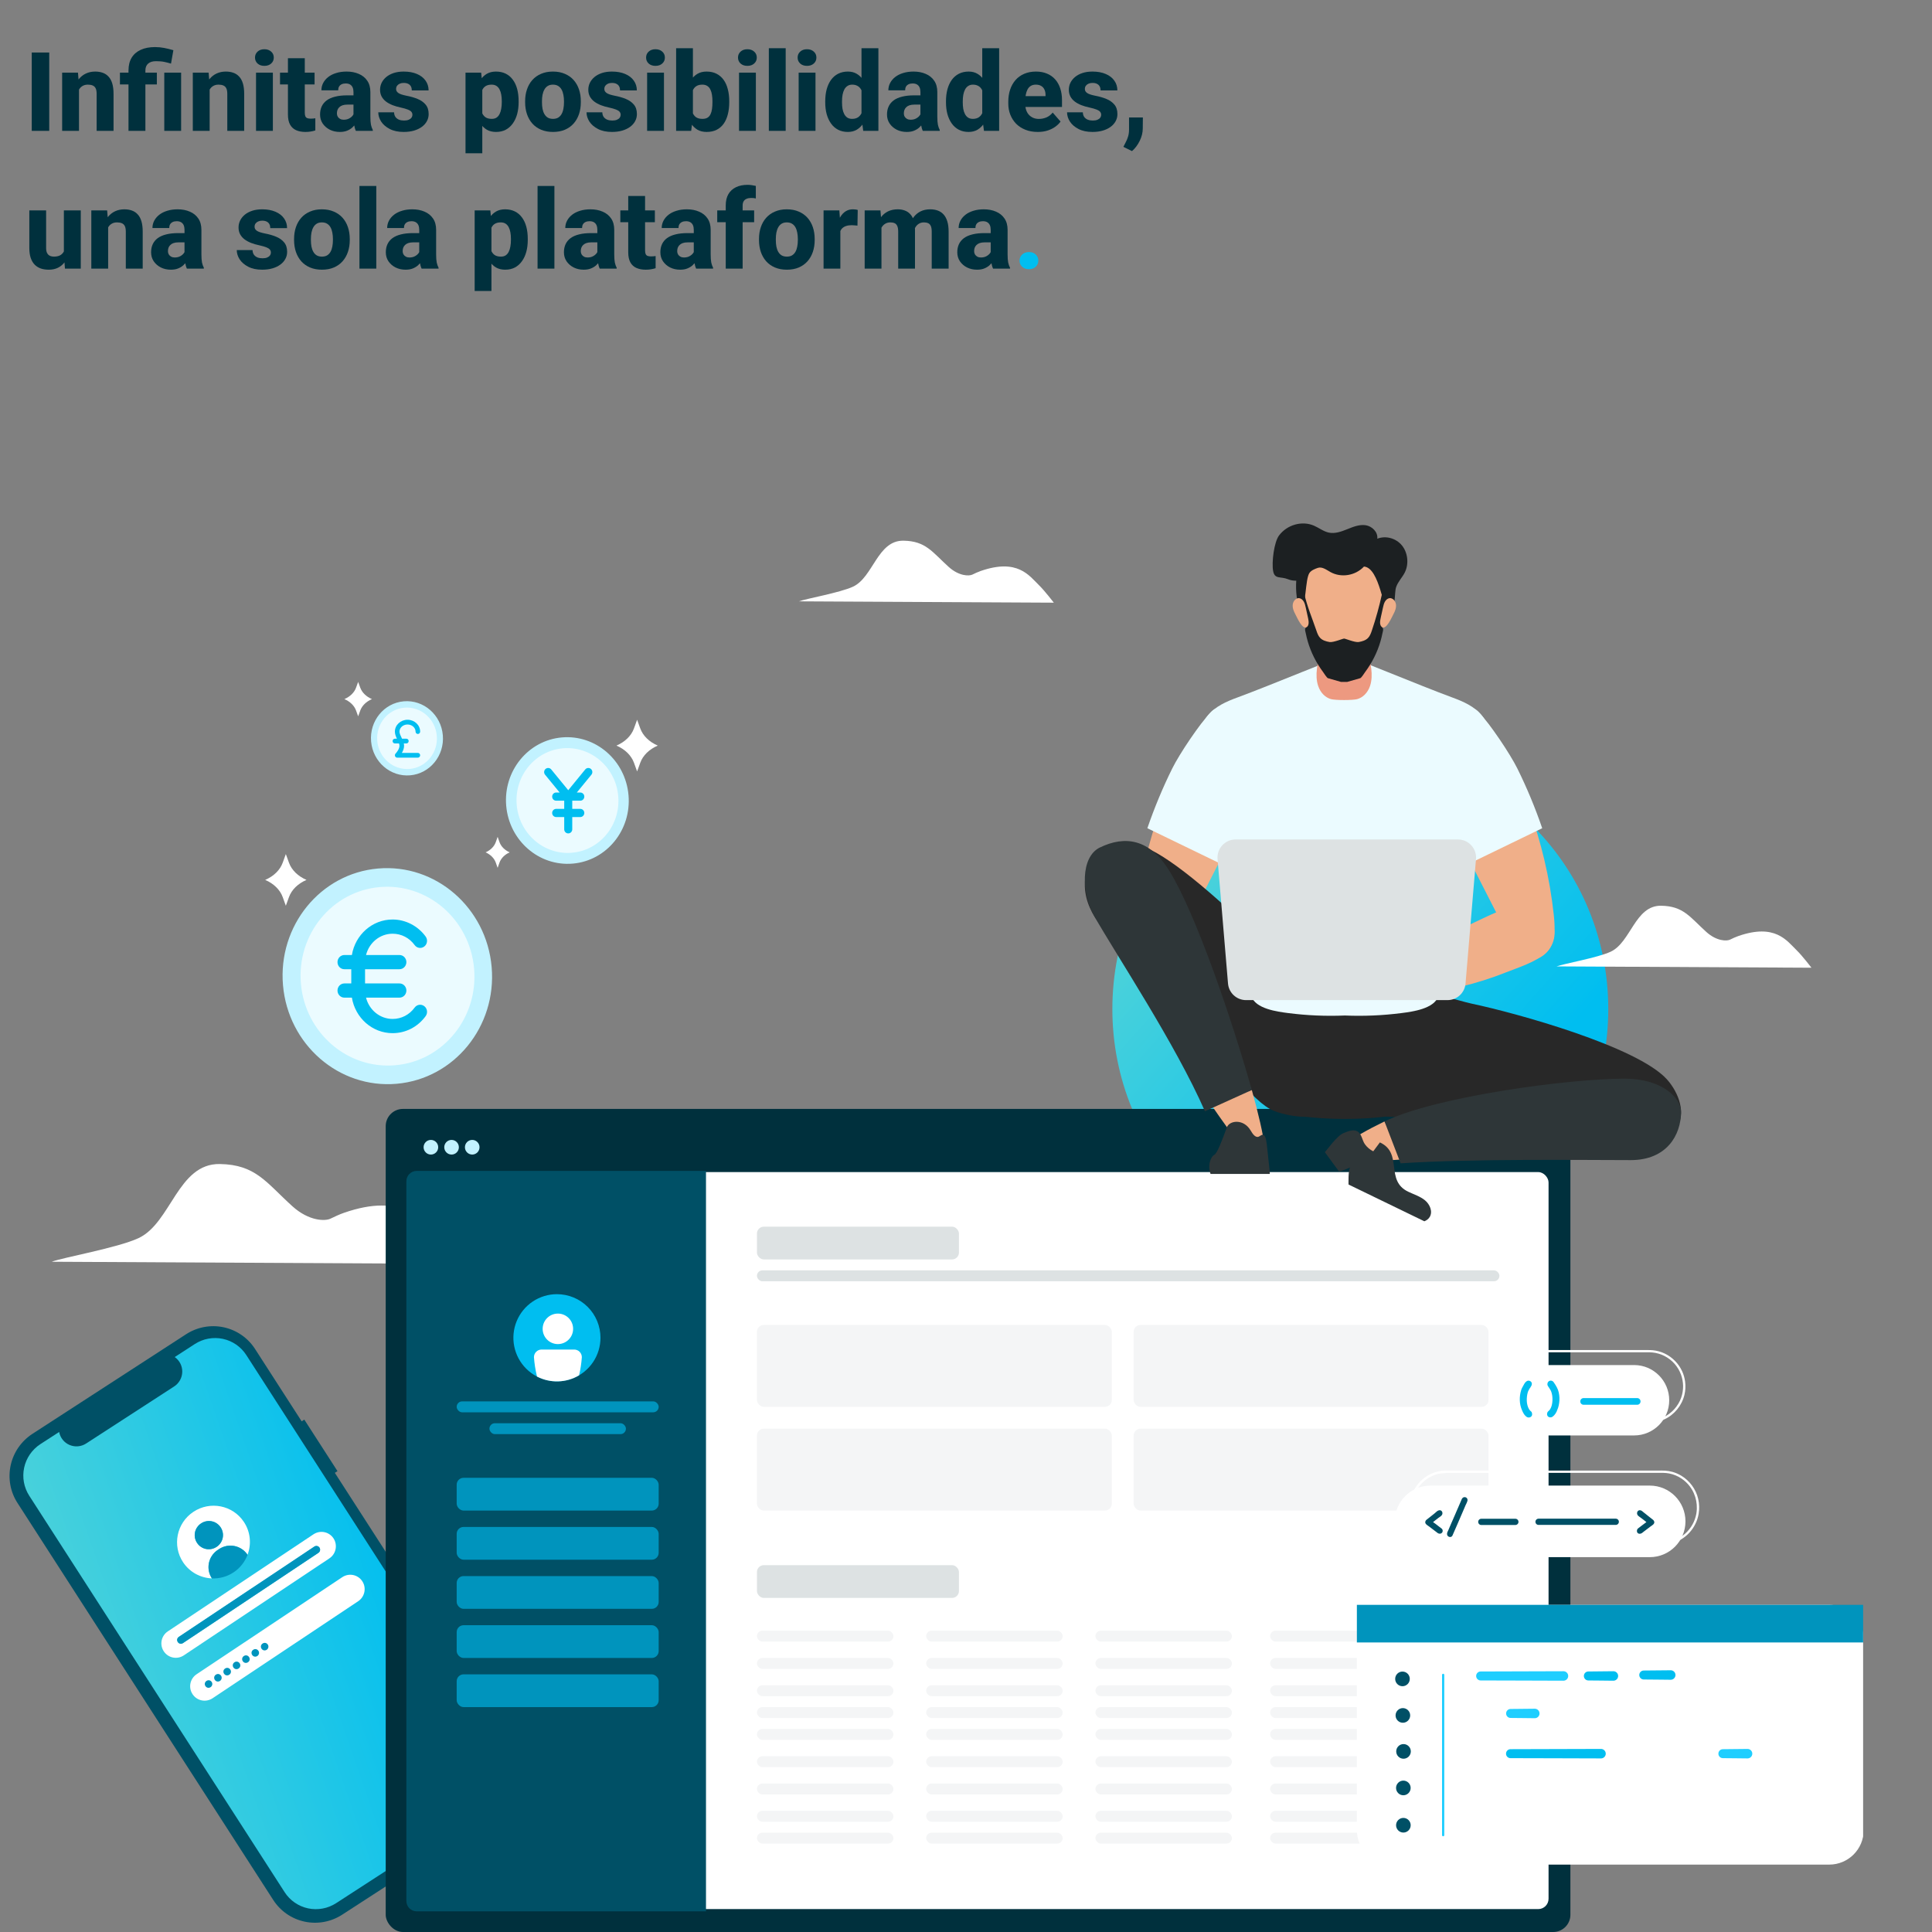 <?xml version="1.0" encoding="UTF-8"?> <svg xmlns="http://www.w3.org/2000/svg" width="561" height="561" viewBox="0 0 561 561" fill="none"><rect x="0" y="0" width="561" height="561" fill="#808080" stroke="none"/><g clip-path="url(#clip0_1808_1054)"><path d="M296.047 75.688C296.047 74.979 296.297 74.385 296.797 73.906C297.307 73.427 297.969 73.188 298.781 73.188C299.604 73.188 300.26 73.427 300.75 73.906C301.25 74.385 301.5 74.979 301.5 75.688C301.5 76.385 301.25 76.974 300.75 77.453C300.26 77.932 299.604 78.172 298.781 78.172C297.969 78.172 297.307 77.932 296.797 77.453C296.297 76.974 296.047 76.385 296.047 75.688Z" fill="#00BEF0"></path><path d="M287.672 73.969V66.719C287.672 66.208 287.594 65.771 287.438 65.406C287.281 65.042 287.036 64.755 286.703 64.547C286.37 64.338 285.938 64.234 285.406 64.234C284.958 64.234 284.568 64.312 284.234 64.469C283.911 64.625 283.661 64.849 283.484 65.141C283.318 65.432 283.234 65.792 283.234 66.219H278.359C278.359 65.458 278.531 64.75 278.875 64.094C279.219 63.438 279.708 62.859 280.344 62.359C280.99 61.859 281.76 61.474 282.656 61.203C283.552 60.922 284.557 60.781 285.672 60.781C286.995 60.781 288.172 61.005 289.203 61.453C290.245 61.891 291.068 62.552 291.672 63.438C292.276 64.312 292.578 65.417 292.578 66.75V73.828C292.578 74.849 292.635 75.651 292.75 76.234C292.875 76.807 293.052 77.307 293.281 77.734V78H288.359C288.13 77.51 287.958 76.906 287.844 76.188C287.729 75.458 287.672 74.719 287.672 73.969ZM288.281 67.688L288.312 70.375H285.891C285.349 70.375 284.88 70.443 284.484 70.578C284.099 70.713 283.786 70.901 283.547 71.141C283.307 71.37 283.13 71.641 283.016 71.953C282.911 72.255 282.859 72.588 282.859 72.953C282.859 73.297 282.943 73.609 283.109 73.891C283.276 74.162 283.505 74.375 283.797 74.531C284.089 74.688 284.427 74.766 284.812 74.766C285.448 74.766 285.99 74.641 286.438 74.391C286.896 74.141 287.25 73.838 287.5 73.484C287.75 73.12 287.875 72.781 287.875 72.469L289.047 74.5C288.859 74.917 288.63 75.349 288.359 75.797C288.089 76.234 287.745 76.646 287.328 77.031C286.911 77.406 286.406 77.713 285.812 77.953C285.229 78.193 284.526 78.312 283.703 78.312C282.641 78.312 281.677 78.099 280.812 77.672C279.948 77.234 279.255 76.635 278.734 75.875C278.224 75.115 277.969 74.24 277.969 73.25C277.969 72.365 278.13 71.578 278.453 70.891C278.776 70.203 279.26 69.62 279.906 69.141C280.562 68.662 281.385 68.302 282.375 68.062C283.365 67.812 284.521 67.688 285.844 67.688H288.281Z" fill="#00303D"></path><path d="M255.953 64.641V78H251.078V61.094H255.656L255.953 64.641ZM255.328 68.953L254.094 68.984C254.094 67.797 254.234 66.708 254.516 65.719C254.807 64.719 255.229 63.849 255.781 63.109C256.333 62.37 257.016 61.797 257.828 61.391C258.651 60.984 259.599 60.781 260.672 60.781C261.422 60.781 262.104 60.896 262.719 61.125C263.333 61.344 263.859 61.693 264.297 62.172C264.745 62.641 265.089 63.255 265.328 64.016C265.568 64.766 265.688 65.667 265.688 66.719V78H260.812V67.312C260.812 66.562 260.719 65.995 260.531 65.609C260.354 65.213 260.094 64.943 259.75 64.797C259.406 64.651 258.995 64.578 258.516 64.578C257.995 64.578 257.531 64.693 257.125 64.922C256.729 65.141 256.396 65.448 256.125 65.844C255.854 66.24 255.651 66.703 255.516 67.234C255.391 67.766 255.328 68.338 255.328 68.953ZM265.188 68.703L263.641 68.828C263.641 67.682 263.776 66.62 264.047 65.641C264.318 64.662 264.724 63.812 265.266 63.094C265.807 62.365 266.479 61.797 267.281 61.391C268.094 60.984 269.036 60.781 270.109 60.781C270.901 60.781 271.62 60.896 272.266 61.125C272.922 61.354 273.484 61.724 273.953 62.234C274.432 62.745 274.802 63.417 275.062 64.25C275.323 65.073 275.453 66.083 275.453 67.281V78H270.547V67.281C270.547 66.542 270.453 65.979 270.266 65.594C270.089 65.208 269.828 64.943 269.484 64.797C269.151 64.651 268.75 64.578 268.281 64.578C267.76 64.578 267.307 64.688 266.922 64.906C266.536 65.115 266.214 65.406 265.953 65.781C265.693 66.146 265.5 66.578 265.375 67.078C265.25 67.578 265.188 68.12 265.188 68.703Z" fill="#00303D"></path><path d="M244.016 65.031V78H239.141V61.094H243.719L244.016 65.031ZM249.062 60.969L248.984 65.516C248.776 65.484 248.505 65.458 248.172 65.438C247.839 65.406 247.552 65.391 247.312 65.391C246.688 65.391 246.146 65.469 245.688 65.625C245.24 65.771 244.865 65.99 244.562 66.281C244.271 66.573 244.052 66.938 243.906 67.375C243.76 67.802 243.688 68.297 243.688 68.859L242.766 68.406C242.766 67.292 242.875 66.271 243.094 65.344C243.312 64.417 243.63 63.615 244.047 62.938C244.464 62.25 244.974 61.719 245.578 61.344C246.182 60.969 246.87 60.781 247.641 60.781C247.891 60.781 248.146 60.797 248.406 60.828C248.667 60.859 248.885 60.906 249.062 60.969Z" fill="#00303D"></path><path d="M220.391 69.719V69.391C220.391 68.151 220.568 67.01 220.922 65.969C221.276 64.917 221.797 64.005 222.484 63.234C223.172 62.464 224.016 61.865 225.016 61.438C226.016 61 227.161 60.781 228.453 60.781C229.766 60.781 230.922 61 231.922 61.438C232.932 61.865 233.781 62.464 234.469 63.234C235.156 64.005 235.677 64.917 236.031 65.969C236.385 67.01 236.562 68.151 236.562 69.391V69.719C236.562 70.948 236.385 72.088 236.031 73.141C235.677 74.182 235.156 75.094 234.469 75.875C233.781 76.646 232.938 77.245 231.938 77.672C230.938 78.099 229.786 78.312 228.484 78.312C227.193 78.312 226.042 78.099 225.031 77.672C224.021 77.245 223.172 76.646 222.484 75.875C221.797 75.094 221.276 74.182 220.922 73.141C220.568 72.088 220.391 70.948 220.391 69.719ZM225.281 69.391V69.719C225.281 70.385 225.333 71.01 225.438 71.594C225.552 72.177 225.734 72.688 225.984 73.125C226.234 73.562 226.562 73.906 226.969 74.156C227.385 74.396 227.891 74.516 228.484 74.516C229.078 74.516 229.578 74.396 229.984 74.156C230.391 73.906 230.719 73.562 230.969 73.125C231.219 72.688 231.396 72.177 231.5 71.594C231.615 71.01 231.672 70.385 231.672 69.719V69.391C231.672 68.734 231.615 68.12 231.5 67.547C231.396 66.963 231.219 66.448 230.969 66C230.719 65.552 230.385 65.203 229.969 64.953C229.562 64.703 229.057 64.578 228.453 64.578C227.87 64.578 227.375 64.703 226.969 64.953C226.562 65.203 226.234 65.552 225.984 66C225.734 66.448 225.552 66.963 225.438 67.547C225.333 68.12 225.281 68.734 225.281 69.391Z" fill="#00303D"></path><path d="M215.641 78H210.734V59.656C210.734 58.354 210.99 57.26 211.5 56.375C212.021 55.49 212.755 54.818 213.703 54.359C214.651 53.901 215.771 53.672 217.062 53.672C217.51 53.672 217.927 53.703 218.312 53.766C218.708 53.818 219.094 53.891 219.469 53.984V57.625C219.271 57.573 219.068 57.536 218.859 57.516C218.651 57.495 218.401 57.484 218.109 57.484C217.589 57.484 217.141 57.568 216.766 57.734C216.401 57.891 216.12 58.135 215.922 58.469C215.734 58.792 215.641 59.188 215.641 59.656V78ZM218.984 61.094V64.516H208.266V61.094H218.984Z" fill="#00303D"></path><path d="M201.453 73.969V66.719C201.453 66.208 201.375 65.771 201.219 65.406C201.062 65.042 200.818 64.755 200.484 64.547C200.151 64.338 199.719 64.234 199.188 64.234C198.74 64.234 198.349 64.312 198.016 64.469C197.693 64.625 197.443 64.849 197.266 65.141C197.099 65.432 197.016 65.792 197.016 66.219H192.141C192.141 65.458 192.312 64.75 192.656 64.094C193 63.438 193.49 62.859 194.125 62.359C194.771 61.859 195.542 61.474 196.438 61.203C197.333 60.922 198.339 60.781 199.453 60.781C200.776 60.781 201.953 61.005 202.984 61.453C204.026 61.891 204.849 62.552 205.453 63.438C206.057 64.312 206.359 65.417 206.359 66.75V73.828C206.359 74.849 206.417 75.651 206.531 76.234C206.656 76.807 206.833 77.307 207.062 77.734V78H202.141C201.911 77.51 201.74 76.906 201.625 76.188C201.51 75.458 201.453 74.719 201.453 73.969ZM202.062 67.688L202.094 70.375H199.672C199.13 70.375 198.661 70.443 198.266 70.578C197.88 70.713 197.568 70.901 197.328 71.141C197.089 71.37 196.911 71.641 196.797 71.953C196.693 72.255 196.641 72.588 196.641 72.953C196.641 73.297 196.724 73.609 196.891 73.891C197.057 74.162 197.286 74.375 197.578 74.531C197.87 74.688 198.208 74.766 198.594 74.766C199.229 74.766 199.771 74.641 200.219 74.391C200.677 74.141 201.031 73.838 201.281 73.484C201.531 73.12 201.656 72.781 201.656 72.469L202.828 74.5C202.641 74.917 202.411 75.349 202.141 75.797C201.87 76.234 201.526 76.646 201.109 77.031C200.693 77.406 200.188 77.713 199.594 77.953C199.01 78.193 198.307 78.312 197.484 78.312C196.422 78.312 195.458 78.099 194.594 77.672C193.729 77.234 193.036 76.635 192.516 75.875C192.005 75.115 191.75 74.24 191.75 73.25C191.75 72.365 191.911 71.578 192.234 70.891C192.557 70.203 193.042 69.62 193.688 69.141C194.344 68.662 195.167 68.302 196.156 68.062C197.146 67.812 198.302 67.688 199.625 67.688H202.062Z" fill="#00303D"></path><path d="M190.156 61.094V64.516H180.125V61.094H190.156ZM182.422 56.906H187.312V72.703C187.312 73.172 187.37 73.531 187.484 73.781C187.599 74.031 187.786 74.208 188.047 74.312C188.307 74.406 188.641 74.453 189.047 74.453C189.339 74.453 189.589 74.443 189.797 74.422C190.005 74.401 190.198 74.375 190.375 74.344V77.875C189.958 78.01 189.516 78.115 189.047 78.188C188.578 78.271 188.068 78.312 187.516 78.312C186.464 78.312 185.552 78.141 184.781 77.797C184.021 77.453 183.438 76.912 183.031 76.172C182.625 75.422 182.422 74.448 182.422 73.25V56.906Z" fill="#00303D"></path><path d="M173.453 73.969V66.719C173.453 66.208 173.375 65.771 173.219 65.406C173.062 65.042 172.818 64.755 172.484 64.547C172.151 64.338 171.719 64.234 171.188 64.234C170.74 64.234 170.349 64.312 170.016 64.469C169.693 64.625 169.443 64.849 169.266 65.141C169.099 65.432 169.016 65.792 169.016 66.219H164.141C164.141 65.458 164.312 64.75 164.656 64.094C165 63.438 165.49 62.859 166.125 62.359C166.771 61.859 167.542 61.474 168.438 61.203C169.333 60.922 170.339 60.781 171.453 60.781C172.776 60.781 173.953 61.005 174.984 61.453C176.026 61.891 176.849 62.552 177.453 63.438C178.057 64.312 178.359 65.417 178.359 66.75V73.828C178.359 74.849 178.417 75.651 178.531 76.234C178.656 76.807 178.833 77.307 179.062 77.734V78H174.141C173.911 77.51 173.74 76.906 173.625 76.188C173.51 75.458 173.453 74.719 173.453 73.969ZM174.062 67.688L174.094 70.375H171.672C171.13 70.375 170.661 70.443 170.266 70.578C169.88 70.713 169.568 70.901 169.328 71.141C169.089 71.37 168.911 71.641 168.797 71.953C168.693 72.255 168.641 72.588 168.641 72.953C168.641 73.297 168.724 73.609 168.891 73.891C169.057 74.162 169.286 74.375 169.578 74.531C169.87 74.688 170.208 74.766 170.594 74.766C171.229 74.766 171.771 74.641 172.219 74.391C172.677 74.141 173.031 73.838 173.281 73.484C173.531 73.12 173.656 72.781 173.656 72.469L174.828 74.5C174.641 74.917 174.411 75.349 174.141 75.797C173.87 76.234 173.526 76.646 173.109 77.031C172.693 77.406 172.188 77.713 171.594 77.953C171.01 78.193 170.307 78.312 169.484 78.312C168.422 78.312 167.458 78.099 166.594 77.672C165.729 77.234 165.036 76.635 164.516 75.875C164.005 75.115 163.75 74.24 163.75 73.25C163.75 72.365 163.911 71.578 164.234 70.891C164.557 70.203 165.042 69.62 165.688 69.141C166.344 68.662 167.167 68.302 168.156 68.062C169.146 67.812 170.302 67.688 171.625 67.688H174.062Z" fill="#00303D"></path><path d="M160.984 54V78H156.094V54H160.984Z" fill="#00303D"></path><path d="M142.703 64.344V84.5H137.828V61.094H142.375L142.703 64.344ZM153.25 69.359V69.688C153.25 70.917 153.109 72.057 152.828 73.109C152.547 74.151 152.125 75.062 151.562 75.844C151.01 76.625 150.328 77.234 149.516 77.672C148.703 78.099 147.76 78.312 146.688 78.312C145.667 78.312 144.781 78.099 144.031 77.672C143.292 77.234 142.667 76.63 142.156 75.859C141.656 75.078 141.25 74.188 140.938 73.188C140.635 72.177 140.401 71.099 140.234 69.953V69.312C140.401 68.094 140.641 66.963 140.953 65.922C141.266 64.88 141.672 63.979 142.172 63.219C142.672 62.448 143.292 61.849 144.031 61.422C144.771 60.995 145.651 60.781 146.672 60.781C147.734 60.781 148.677 60.984 149.5 61.391C150.323 61.797 151.01 62.38 151.562 63.141C152.125 63.891 152.547 64.792 152.828 65.844C153.109 66.896 153.25 68.068 153.25 69.359ZM148.359 69.688V69.359C148.359 68.672 148.307 68.042 148.203 67.469C148.099 66.885 147.932 66.38 147.703 65.953C147.474 65.516 147.172 65.177 146.797 64.938C146.422 64.698 145.964 64.578 145.422 64.578C144.839 64.578 144.344 64.672 143.938 64.859C143.531 65.047 143.203 65.323 142.953 65.688C142.703 66.042 142.521 66.479 142.406 67C142.302 67.521 142.245 68.115 142.234 68.781V70.5C142.245 71.281 142.354 71.979 142.562 72.594C142.781 73.198 143.12 73.672 143.578 74.016C144.047 74.349 144.672 74.516 145.453 74.516C146.005 74.516 146.464 74.396 146.828 74.156C147.203 73.906 147.5 73.557 147.719 73.109C147.948 72.662 148.109 72.146 148.203 71.562C148.307 70.979 148.359 70.354 148.359 69.688Z" fill="#00303D"></path><path d="M121.734 73.969V66.719C121.734 66.208 121.656 65.771 121.5 65.406C121.344 65.042 121.099 64.755 120.766 64.547C120.432 64.338 120 64.234 119.469 64.234C119.021 64.234 118.63 64.312 118.297 64.469C117.974 64.625 117.724 64.849 117.547 65.141C117.38 65.432 117.297 65.792 117.297 66.219H112.422C112.422 65.458 112.594 64.75 112.938 64.094C113.281 63.438 113.771 62.859 114.406 62.359C115.052 61.859 115.823 61.474 116.719 61.203C117.615 60.922 118.62 60.781 119.734 60.781C121.057 60.781 122.234 61.005 123.266 61.453C124.307 61.891 125.13 62.552 125.734 63.438C126.339 64.312 126.641 65.417 126.641 66.75V73.828C126.641 74.849 126.698 75.651 126.812 76.234C126.938 76.807 127.115 77.307 127.344 77.734V78H122.422C122.193 77.51 122.021 76.906 121.906 76.188C121.792 75.458 121.734 74.719 121.734 73.969ZM122.344 67.688L122.375 70.375H119.953C119.411 70.375 118.943 70.443 118.547 70.578C118.161 70.713 117.849 70.901 117.609 71.141C117.37 71.37 117.193 71.641 117.078 71.953C116.974 72.255 116.922 72.588 116.922 72.953C116.922 73.297 117.005 73.609 117.172 73.891C117.339 74.162 117.568 74.375 117.859 74.531C118.151 74.688 118.49 74.766 118.875 74.766C119.51 74.766 120.052 74.641 120.5 74.391C120.958 74.141 121.312 73.838 121.562 73.484C121.812 73.12 121.938 72.781 121.938 72.469L123.109 74.5C122.922 74.917 122.693 75.349 122.422 75.797C122.151 76.234 121.807 76.646 121.391 77.031C120.974 77.406 120.469 77.713 119.875 77.953C119.292 78.193 118.589 78.312 117.766 78.312C116.703 78.312 115.74 78.099 114.875 77.672C114.01 77.234 113.318 76.635 112.797 75.875C112.286 75.115 112.031 74.24 112.031 73.25C112.031 72.365 112.193 71.578 112.516 70.891C112.839 70.203 113.323 69.62 113.969 69.141C114.625 68.662 115.448 68.302 116.438 68.062C117.427 67.812 118.583 67.688 119.906 67.688H122.344Z" fill="#00303D"></path><path d="M109.266 54V78H104.375V54H109.266Z" fill="#00303D"></path><path d="M85.391 69.719V69.391C85.391 68.151 85.568 67.01 85.922 65.969C86.276 64.917 86.797 64.005 87.484 63.234C88.172 62.464 89.016 61.865 90.016 61.438C91.016 61 92.162 60.781 93.453 60.781C94.766 60.781 95.922 61 96.922 61.438C97.932 61.865 98.781 62.464 99.469 63.234C100.156 64.005 100.677 64.917 101.031 65.969C101.385 67.01 101.562 68.151 101.562 69.391V69.719C101.562 70.948 101.385 72.088 101.031 73.141C100.677 74.182 100.156 75.094 99.469 75.875C98.781 76.646 97.938 77.245 96.938 77.672C95.938 78.099 94.787 78.312 93.484 78.312C92.193 78.312 91.042 78.099 90.031 77.672C89.021 77.245 88.172 76.646 87.484 75.875C86.797 75.094 86.276 74.182 85.922 73.141C85.568 72.088 85.391 70.948 85.391 69.719ZM90.281 69.391V69.719C90.281 70.385 90.333 71.01 90.438 71.594C90.552 72.177 90.734 72.688 90.984 73.125C91.234 73.562 91.562 73.906 91.969 74.156C92.385 74.396 92.891 74.516 93.484 74.516C94.078 74.516 94.578 74.396 94.984 74.156C95.391 73.906 95.719 73.562 95.969 73.125C96.219 72.688 96.396 72.177 96.5 71.594C96.615 71.01 96.672 70.385 96.672 69.719V69.391C96.672 68.734 96.615 68.12 96.5 67.547C96.396 66.963 96.219 66.448 95.969 66C95.719 65.552 95.385 65.203 94.969 64.953C94.562 64.703 94.057 64.578 93.453 64.578C92.87 64.578 92.375 64.703 91.969 64.953C91.562 65.203 91.234 65.552 90.984 66C90.734 66.448 90.552 66.963 90.438 67.547C90.333 68.12 90.281 68.734 90.281 69.391Z" fill="#00303D"></path><path d="M78.656 73.297C78.656 72.984 78.557 72.708 78.359 72.469C78.172 72.229 77.828 72.01 77.328 71.812C76.838 71.615 76.146 71.417 75.25 71.219C74.406 71.042 73.62 70.812 72.891 70.531C72.162 70.24 71.526 69.891 70.984 69.484C70.443 69.068 70.021 68.578 69.719 68.016C69.417 67.443 69.266 66.792 69.266 66.062C69.266 65.354 69.417 64.682 69.719 64.047C70.031 63.411 70.479 62.849 71.062 62.359C71.656 61.87 72.375 61.484 73.219 61.203C74.073 60.922 75.042 60.781 76.125 60.781C77.615 60.781 78.901 61.016 79.984 61.484C81.068 61.943 81.901 62.589 82.484 63.422C83.068 64.245 83.359 65.188 83.359 66.25H78.484C78.484 65.812 78.401 65.432 78.234 65.109C78.068 64.787 77.812 64.537 77.469 64.359C77.125 64.172 76.672 64.078 76.109 64.078C75.672 64.078 75.287 64.156 74.953 64.312C74.63 64.458 74.375 64.662 74.188 64.922C74.01 65.182 73.922 65.484 73.922 65.828C73.922 66.068 73.974 66.287 74.078 66.484C74.193 66.672 74.365 66.849 74.594 67.016C74.833 67.172 75.141 67.312 75.516 67.438C75.901 67.562 76.37 67.682 76.922 67.797C78.099 68.016 79.172 68.323 80.141 68.719C81.12 69.115 81.901 69.662 82.484 70.359C83.078 71.057 83.375 71.979 83.375 73.125C83.375 73.875 83.203 74.562 82.859 75.188C82.526 75.812 82.042 76.359 81.406 76.828C80.771 77.297 80.01 77.662 79.125 77.922C78.24 78.182 77.24 78.312 76.125 78.312C74.531 78.312 73.182 78.026 72.078 77.453C70.974 76.88 70.141 76.162 69.578 75.297C69.026 74.422 68.75 73.526 68.75 72.609H73.328C73.349 73.172 73.49 73.63 73.75 73.984C74.021 74.338 74.37 74.599 74.797 74.766C75.224 74.922 75.703 75 76.234 75C76.766 75 77.208 74.927 77.562 74.781C77.917 74.635 78.188 74.438 78.375 74.188C78.562 73.927 78.656 73.63 78.656 73.297Z" fill="#00303D"></path><path d="M53.578 73.969V66.719C53.578 66.208 53.5 65.771 53.344 65.406C53.188 65.042 52.943 64.755 52.609 64.547C52.276 64.338 51.844 64.234 51.312 64.234C50.865 64.234 50.474 64.312 50.141 64.469C49.818 64.625 49.568 64.849 49.391 65.141C49.224 65.432 49.141 65.792 49.141 66.219H44.266C44.266 65.458 44.438 64.75 44.781 64.094C45.125 63.438 45.615 62.859 46.25 62.359C46.896 61.859 47.667 61.474 48.562 61.203C49.458 60.922 50.464 60.781 51.578 60.781C52.901 60.781 54.078 61.005 55.109 61.453C56.151 61.891 56.974 62.552 57.578 63.438C58.182 64.312 58.484 65.417 58.484 66.75V73.828C58.484 74.849 58.542 75.651 58.656 76.234C58.781 76.807 58.958 77.307 59.188 77.734V78H54.266C54.036 77.51 53.865 76.906 53.75 76.188C53.635 75.458 53.578 74.719 53.578 73.969ZM54.188 67.688L54.219 70.375H51.797C51.255 70.375 50.786 70.443 50.391 70.578C50.005 70.713 49.693 70.901 49.453 71.141C49.214 71.37 49.036 71.641 48.922 71.953C48.818 72.255 48.766 72.588 48.766 72.953C48.766 73.297 48.849 73.609 49.016 73.891C49.182 74.162 49.411 74.375 49.703 74.531C49.995 74.688 50.333 74.766 50.719 74.766C51.354 74.766 51.896 74.641 52.344 74.391C52.802 74.141 53.156 73.838 53.406 73.484C53.656 73.12 53.781 72.781 53.781 72.469L54.953 74.5C54.766 74.917 54.536 75.349 54.266 75.797C53.995 76.234 53.651 76.646 53.234 77.031C52.818 77.406 52.312 77.713 51.719 77.953C51.135 78.193 50.432 78.312 49.609 78.312C48.547 78.312 47.583 78.099 46.719 77.672C45.854 77.234 45.161 76.635 44.641 75.875C44.13 75.115 43.875 74.24 43.875 73.25C43.875 72.365 44.036 71.578 44.359 70.891C44.682 70.203 45.167 69.62 45.812 69.141C46.469 68.662 47.292 68.302 48.281 68.062C49.271 67.812 50.427 67.688 51.75 67.688H54.188Z" fill="#00303D"></path><path d="M31.406 64.703V78H26.516V61.094H31.109L31.406 64.703ZM30.766 68.953L29.547 68.984C29.547 67.713 29.703 66.573 30.016 65.562C30.328 64.552 30.771 63.693 31.344 62.984C31.927 62.266 32.62 61.719 33.422 61.344C34.234 60.969 35.13 60.781 36.109 60.781C36.901 60.781 37.625 60.896 38.281 61.125C38.938 61.354 39.5 61.724 39.969 62.234C40.448 62.734 40.812 63.401 41.062 64.234C41.312 65.057 41.438 66.073 41.438 67.281V78H36.531V67.266C36.531 66.557 36.432 66.01 36.234 65.625C36.036 65.24 35.745 64.969 35.359 64.812C34.984 64.656 34.526 64.578 33.984 64.578C33.411 64.578 32.922 64.693 32.516 64.922C32.109 65.141 31.776 65.448 31.516 65.844C31.255 66.24 31.062 66.703 30.938 67.234C30.823 67.766 30.766 68.338 30.766 68.953Z" fill="#00303D"></path><path d="M18.547 73.922V61.094H23.453V78H18.859L18.547 73.922ZM19.062 70.469L20.406 70.438C20.406 71.573 20.271 72.62 20 73.578C19.74 74.537 19.344 75.37 18.812 76.078C18.292 76.787 17.641 77.338 16.859 77.734C16.088 78.12 15.188 78.312 14.156 78.312C13.323 78.312 12.557 78.198 11.859 77.969C11.172 77.729 10.578 77.359 10.078 76.859C9.578 76.349 9.193 75.698 8.922 74.906C8.651 74.104 8.516 73.146 8.516 72.031V61.094H13.391V72.062C13.391 72.5 13.443 72.875 13.547 73.188C13.662 73.49 13.812 73.74 14 73.938C14.198 74.135 14.438 74.281 14.719 74.375C15.01 74.469 15.328 74.516 15.672 74.516C16.537 74.516 17.213 74.338 17.703 73.984C18.203 73.62 18.552 73.135 18.75 72.531C18.958 71.917 19.062 71.229 19.062 70.469Z" fill="#00303D"></path><path d="M331.859 34.109L331.828 37.297C331.828 38.505 331.531 39.708 330.938 40.906C330.344 42.115 329.599 43.104 328.703 43.875L326.203 42.641C326.443 42.161 326.688 41.677 326.938 41.188C327.198 40.708 327.411 40.177 327.578 39.594C327.755 39.01 327.844 38.328 327.844 37.547V34.109H331.859Z" fill="#00303D"></path><path d="M319.75 33.297C319.75 32.984 319.651 32.708 319.453 32.469C319.266 32.229 318.922 32.01 318.422 31.812C317.932 31.615 317.24 31.417 316.344 31.219C315.5 31.042 314.714 30.812 313.984 30.531C313.255 30.24 312.62 29.891 312.078 29.484C311.536 29.068 311.115 28.578 310.812 28.016C310.51 27.443 310.359 26.792 310.359 26.062C310.359 25.354 310.51 24.682 310.812 24.047C311.125 23.412 311.573 22.849 312.156 22.359C312.75 21.87 313.469 21.484 314.312 21.203C315.167 20.922 316.135 20.781 317.219 20.781C318.708 20.781 319.995 21.016 321.078 21.484C322.161 21.943 322.995 22.588 323.578 23.422C324.161 24.245 324.453 25.188 324.453 26.25H319.578C319.578 25.812 319.495 25.432 319.328 25.109C319.161 24.787 318.906 24.537 318.562 24.359C318.219 24.172 317.766 24.078 317.203 24.078C316.766 24.078 316.38 24.156 316.047 24.312C315.724 24.458 315.469 24.662 315.281 24.922C315.104 25.182 315.016 25.484 315.016 25.828C315.016 26.068 315.068 26.287 315.172 26.484C315.286 26.672 315.458 26.849 315.688 27.016C315.927 27.172 316.234 27.312 316.609 27.438C316.995 27.562 317.464 27.682 318.016 27.797C319.193 28.016 320.266 28.323 321.234 28.719C322.214 29.115 322.995 29.662 323.578 30.359C324.172 31.057 324.469 31.979 324.469 33.125C324.469 33.875 324.297 34.562 323.953 35.188C323.62 35.812 323.135 36.359 322.5 36.828C321.865 37.297 321.104 37.661 320.219 37.922C319.333 38.182 318.333 38.312 317.219 38.312C315.625 38.312 314.276 38.026 313.172 37.453C312.068 36.88 311.234 36.161 310.672 35.297C310.12 34.422 309.844 33.526 309.844 32.609H314.422C314.443 33.172 314.583 33.63 314.844 33.984C315.115 34.339 315.464 34.599 315.891 34.766C316.318 34.922 316.797 35 317.328 35C317.859 35 318.302 34.927 318.656 34.781C319.01 34.635 319.281 34.438 319.469 34.188C319.656 33.927 319.75 33.63 319.75 33.297Z" fill="#00303D"></path><path d="M301.344 38.312C300 38.312 298.797 38.099 297.734 37.672C296.672 37.245 295.771 36.656 295.031 35.906C294.302 35.146 293.745 34.271 293.359 33.281C292.974 32.292 292.781 31.234 292.781 30.109V29.516C292.781 28.255 292.958 27.094 293.312 26.031C293.667 24.969 294.182 24.047 294.859 23.266C295.547 22.474 296.391 21.865 297.391 21.438C298.391 21 299.531 20.781 300.812 20.781C302.01 20.781 303.078 20.979 304.016 21.375C304.953 21.76 305.745 22.318 306.391 23.047C307.036 23.766 307.526 24.635 307.859 25.656C308.203 26.667 308.375 27.802 308.375 29.062V31.062H294.75V27.922H303.594V27.547C303.594 26.953 303.484 26.432 303.266 25.984C303.057 25.537 302.745 25.193 302.328 24.953C301.922 24.703 301.406 24.578 300.781 24.578C300.188 24.578 299.693 24.703 299.297 24.953C298.901 25.203 298.583 25.557 298.344 26.016C298.115 26.463 297.948 26.99 297.844 27.594C297.74 28.188 297.688 28.828 297.688 29.516V30.109C297.688 30.766 297.776 31.365 297.953 31.906C298.13 32.448 298.391 32.911 298.734 33.297C299.078 33.682 299.495 33.984 299.984 34.203C300.474 34.422 301.031 34.531 301.656 34.531C302.427 34.531 303.161 34.385 303.859 34.094C304.557 33.792 305.161 33.323 305.672 32.688L307.953 35.297C307.609 35.797 307.125 36.281 306.5 36.75C305.885 37.208 305.146 37.583 304.281 37.875C303.417 38.167 302.438 38.312 301.344 38.312Z" fill="#00303D"></path><path d="M285.219 34.219V14H290.125V38H285.719L285.219 34.219ZM274.688 29.75V29.422C274.688 28.141 274.828 26.974 275.109 25.922C275.401 24.859 275.823 23.948 276.375 23.188C276.938 22.417 277.63 21.823 278.453 21.406C279.276 20.99 280.219 20.781 281.281 20.781C282.26 20.781 283.115 21 283.844 21.438C284.573 21.865 285.193 22.469 285.703 23.25C286.224 24.021 286.646 24.932 286.969 25.984C287.292 27.026 287.536 28.156 287.703 29.375V29.938C287.547 31.104 287.302 32.193 286.969 33.203C286.646 34.214 286.224 35.104 285.703 35.875C285.193 36.635 284.568 37.234 283.828 37.672C283.099 38.099 282.24 38.312 281.25 38.312C280.188 38.312 279.245 38.099 278.422 37.672C277.609 37.245 276.927 36.646 276.375 35.875C275.823 35.104 275.401 34.198 275.109 33.156C274.828 32.115 274.688 30.979 274.688 29.75ZM279.562 29.422V29.75C279.562 30.417 279.609 31.037 279.703 31.609C279.807 32.182 279.974 32.688 280.203 33.125C280.432 33.562 280.734 33.906 281.109 34.156C281.484 34.396 281.943 34.516 282.484 34.516C283.214 34.516 283.812 34.349 284.281 34.016C284.75 33.672 285.104 33.198 285.344 32.594C285.583 31.99 285.708 31.287 285.719 30.484V28.844C285.719 28.177 285.651 27.578 285.516 27.047C285.38 26.516 285.177 26.068 284.906 25.703C284.646 25.338 284.318 25.062 283.922 24.875C283.526 24.677 283.057 24.578 282.516 24.578C281.984 24.578 281.531 24.703 281.156 24.953C280.781 25.193 280.474 25.531 280.234 25.969C280.005 26.406 279.833 26.922 279.719 27.516C279.615 28.099 279.562 28.734 279.562 29.422Z" fill="#00303D"></path><path d="M267.266 33.969V26.719C267.266 26.208 267.188 25.771 267.031 25.406C266.875 25.042 266.63 24.755 266.297 24.547C265.964 24.338 265.531 24.234 265 24.234C264.552 24.234 264.161 24.312 263.828 24.469C263.505 24.625 263.255 24.849 263.078 25.141C262.911 25.432 262.828 25.792 262.828 26.219H257.953C257.953 25.458 258.125 24.75 258.469 24.094C258.812 23.438 259.302 22.859 259.938 22.359C260.583 21.859 261.354 21.474 262.25 21.203C263.146 20.922 264.151 20.781 265.266 20.781C266.589 20.781 267.766 21.005 268.797 21.453C269.839 21.891 270.661 22.552 271.266 23.438C271.87 24.312 272.172 25.417 272.172 26.75V33.828C272.172 34.849 272.229 35.651 272.344 36.234C272.469 36.807 272.646 37.307 272.875 37.734V38H267.953C267.724 37.51 267.552 36.906 267.438 36.188C267.323 35.458 267.266 34.719 267.266 33.969ZM267.875 27.688L267.906 30.375H265.484C264.943 30.375 264.474 30.443 264.078 30.578C263.693 30.713 263.38 30.901 263.141 31.141C262.901 31.37 262.724 31.641 262.609 31.953C262.505 32.255 262.453 32.589 262.453 32.953C262.453 33.297 262.536 33.609 262.703 33.891C262.87 34.161 263.099 34.375 263.391 34.531C263.682 34.688 264.021 34.766 264.406 34.766C265.042 34.766 265.583 34.641 266.031 34.391C266.49 34.141 266.844 33.839 267.094 33.484C267.344 33.12 267.469 32.781 267.469 32.469L268.641 34.5C268.453 34.917 268.224 35.349 267.953 35.797C267.682 36.234 267.339 36.646 266.922 37.031C266.505 37.406 266 37.714 265.406 37.953C264.823 38.193 264.12 38.312 263.297 38.312C262.234 38.312 261.271 38.099 260.406 37.672C259.542 37.234 258.849 36.635 258.328 35.875C257.818 35.115 257.562 34.24 257.562 33.25C257.562 32.365 257.724 31.578 258.047 30.891C258.37 30.203 258.854 29.62 259.5 29.141C260.156 28.662 260.979 28.302 261.969 28.062C262.958 27.812 264.115 27.688 265.438 27.688H267.875Z" fill="#00303D"></path><path d="M250.156 34.219V14H255.062V38H250.656L250.156 34.219ZM239.625 29.75V29.422C239.625 28.141 239.766 26.974 240.047 25.922C240.339 24.859 240.76 23.948 241.312 23.188C241.875 22.417 242.568 21.823 243.391 21.406C244.214 20.99 245.156 20.781 246.219 20.781C247.198 20.781 248.052 21 248.781 21.438C249.51 21.865 250.13 22.469 250.641 23.25C251.161 24.021 251.583 24.932 251.906 25.984C252.229 27.026 252.474 28.156 252.641 29.375V29.938C252.484 31.104 252.24 32.193 251.906 33.203C251.583 34.214 251.161 35.104 250.641 35.875C250.13 36.635 249.505 37.234 248.766 37.672C248.036 38.099 247.177 38.312 246.188 38.312C245.125 38.312 244.182 38.099 243.359 37.672C242.547 37.245 241.865 36.646 241.312 35.875C240.76 35.104 240.339 34.198 240.047 33.156C239.766 32.115 239.625 30.979 239.625 29.75ZM244.5 29.422V29.75C244.5 30.417 244.547 31.037 244.641 31.609C244.745 32.182 244.911 32.688 245.141 33.125C245.37 33.562 245.672 33.906 246.047 34.156C246.422 34.396 246.88 34.516 247.422 34.516C248.151 34.516 248.75 34.349 249.219 34.016C249.688 33.672 250.042 33.198 250.281 32.594C250.521 31.99 250.646 31.287 250.656 30.484V28.844C250.656 28.177 250.589 27.578 250.453 27.047C250.318 26.516 250.115 26.068 249.844 25.703C249.583 25.338 249.255 25.062 248.859 24.875C248.464 24.677 247.995 24.578 247.453 24.578C246.922 24.578 246.469 24.703 246.094 24.953C245.719 25.193 245.411 25.531 245.172 25.969C244.943 26.406 244.771 26.922 244.656 27.516C244.552 28.099 244.5 28.734 244.5 29.422Z" fill="#00303D"></path><path d="M236.797 21.094V38H231.906V21.094H236.797ZM231.609 16.719C231.609 16.01 231.859 15.432 232.359 14.984C232.859 14.526 233.516 14.297 234.328 14.297C235.141 14.297 235.797 14.526 236.297 14.984C236.807 15.432 237.062 16.01 237.062 16.719C237.062 17.417 236.807 17.995 236.297 18.453C235.797 18.901 235.141 19.125 234.328 19.125C233.516 19.125 232.859 18.901 232.359 18.453C231.859 17.995 231.609 17.417 231.609 16.719Z" fill="#00303D"></path><path d="M228.141 14V38H223.25V14H228.141Z" fill="#00303D"></path><path d="M219.484 21.094V38H214.594V21.094H219.484ZM214.297 16.719C214.297 16.01 214.547 15.432 215.047 14.984C215.547 14.526 216.203 14.297 217.016 14.297C217.828 14.297 218.484 14.526 218.984 14.984C219.495 15.432 219.75 16.01 219.75 16.719C219.75 17.417 219.495 17.995 218.984 18.453C218.484 18.901 217.828 19.125 217.016 19.125C216.203 19.125 215.547 18.901 215.047 18.453C214.547 17.995 214.297 17.417 214.297 16.719Z" fill="#00303D"></path><path d="M196.328 14H201.203V33.984L200.703 38H196.328V14ZM211.75 29.359V29.688C211.75 30.969 211.615 32.135 211.344 33.188C211.083 34.24 210.682 35.151 210.141 35.922C209.599 36.682 208.917 37.271 208.094 37.688C207.271 38.104 206.302 38.312 205.188 38.312C204.156 38.312 203.271 38.099 202.531 37.672C201.792 37.234 201.172 36.63 200.672 35.859C200.172 35.089 199.766 34.188 199.453 33.156C199.151 32.125 198.917 31.016 198.75 29.828V29.266C198.917 28.078 199.151 26.969 199.453 25.938C199.766 24.906 200.172 24.005 200.672 23.234C201.172 22.463 201.786 21.865 202.516 21.438C203.255 21 204.135 20.781 205.156 20.781C206.281 20.781 207.255 20.995 208.078 21.422C208.911 21.849 209.599 22.448 210.141 23.219C210.682 23.979 211.083 24.885 211.344 25.938C211.615 26.979 211.75 28.12 211.75 29.359ZM206.875 29.688V29.359C206.875 28.713 206.828 28.104 206.734 27.531C206.651 26.958 206.5 26.453 206.281 26.016C206.073 25.568 205.776 25.219 205.391 24.969C205.016 24.708 204.531 24.578 203.938 24.578C203.354 24.578 202.859 24.677 202.453 24.875C202.047 25.073 201.719 25.354 201.469 25.719C201.219 26.073 201.036 26.505 200.922 27.016C200.807 27.526 200.745 28.094 200.734 28.719V30.375C200.745 31.208 200.854 31.938 201.062 32.562C201.271 33.188 201.609 33.672 202.078 34.016C202.547 34.349 203.177 34.516 203.969 34.516C204.573 34.516 205.062 34.401 205.438 34.172C205.823 33.932 206.115 33.599 206.312 33.172C206.521 32.745 206.667 32.234 206.75 31.641C206.833 31.047 206.875 30.396 206.875 29.688Z" fill="#00303D"></path><path d="M192.797 21.094V38H187.906V21.094H192.797ZM187.609 16.719C187.609 16.01 187.859 15.432 188.359 14.984C188.859 14.526 189.516 14.297 190.328 14.297C191.141 14.297 191.797 14.526 192.297 14.984C192.807 15.432 193.062 16.01 193.062 16.719C193.062 17.417 192.807 17.995 192.297 18.453C191.797 18.901 191.141 19.125 190.328 19.125C189.516 19.125 188.859 18.901 188.359 18.453C187.859 17.995 187.609 17.417 187.609 16.719Z" fill="#00303D"></path><path d="M180.219 33.297C180.219 32.984 180.12 32.708 179.922 32.469C179.734 32.229 179.391 32.01 178.891 31.812C178.401 31.615 177.708 31.417 176.812 31.219C175.969 31.042 175.182 30.812 174.453 30.531C173.724 30.24 173.089 29.891 172.547 29.484C172.005 29.068 171.583 28.578 171.281 28.016C170.979 27.443 170.828 26.792 170.828 26.062C170.828 25.354 170.979 24.682 171.281 24.047C171.594 23.412 172.042 22.849 172.625 22.359C173.219 21.87 173.938 21.484 174.781 21.203C175.635 20.922 176.604 20.781 177.688 20.781C179.177 20.781 180.464 21.016 181.547 21.484C182.63 21.943 183.464 22.588 184.047 23.422C184.63 24.245 184.922 25.188 184.922 26.25H180.047C180.047 25.812 179.964 25.432 179.797 25.109C179.63 24.787 179.375 24.537 179.031 24.359C178.688 24.172 178.234 24.078 177.672 24.078C177.234 24.078 176.849 24.156 176.516 24.312C176.193 24.458 175.938 24.662 175.75 24.922C175.573 25.182 175.484 25.484 175.484 25.828C175.484 26.068 175.536 26.287 175.641 26.484C175.755 26.672 175.927 26.849 176.156 27.016C176.396 27.172 176.703 27.312 177.078 27.438C177.464 27.562 177.932 27.682 178.484 27.797C179.661 28.016 180.734 28.323 181.703 28.719C182.682 29.115 183.464 29.662 184.047 30.359C184.641 31.057 184.938 31.979 184.938 33.125C184.938 33.875 184.766 34.562 184.422 35.188C184.089 35.812 183.604 36.359 182.969 36.828C182.333 37.297 181.573 37.661 180.688 37.922C179.802 38.182 178.802 38.312 177.688 38.312C176.094 38.312 174.745 38.026 173.641 37.453C172.536 36.88 171.703 36.161 171.141 35.297C170.589 34.422 170.312 33.526 170.312 32.609H174.891C174.911 33.172 175.052 33.63 175.312 33.984C175.583 34.339 175.932 34.599 176.359 34.766C176.786 34.922 177.266 35 177.797 35C178.328 35 178.771 34.927 179.125 34.781C179.479 34.635 179.75 34.438 179.938 34.188C180.125 33.927 180.219 33.63 180.219 33.297Z" fill="#00303D"></path><path d="M152.484 29.719V29.391C152.484 28.151 152.661 27.01 153.016 25.969C153.37 24.917 153.891 24.005 154.578 23.234C155.266 22.463 156.109 21.865 157.109 21.438C158.109 21 159.255 20.781 160.547 20.781C161.859 20.781 163.016 21 164.016 21.438C165.026 21.865 165.875 22.463 166.562 23.234C167.25 24.005 167.771 24.917 168.125 25.969C168.479 27.01 168.656 28.151 168.656 29.391V29.719C168.656 30.948 168.479 32.089 168.125 33.141C167.771 34.182 167.25 35.094 166.562 35.875C165.875 36.646 165.031 37.245 164.031 37.672C163.031 38.099 161.88 38.312 160.578 38.312C159.286 38.312 158.135 38.099 157.125 37.672C156.115 37.245 155.266 36.646 154.578 35.875C153.891 35.094 153.37 34.182 153.016 33.141C152.661 32.089 152.484 30.948 152.484 29.719ZM157.375 29.391V29.719C157.375 30.385 157.427 31.01 157.531 31.594C157.646 32.177 157.828 32.688 158.078 33.125C158.328 33.562 158.656 33.906 159.062 34.156C159.479 34.396 159.984 34.516 160.578 34.516C161.172 34.516 161.672 34.396 162.078 34.156C162.484 33.906 162.812 33.562 163.062 33.125C163.312 32.688 163.49 32.177 163.594 31.594C163.708 31.01 163.766 30.385 163.766 29.719V29.391C163.766 28.734 163.708 28.12 163.594 27.547C163.49 26.963 163.312 26.448 163.062 26C162.812 25.552 162.479 25.203 162.062 24.953C161.656 24.703 161.151 24.578 160.547 24.578C159.964 24.578 159.469 24.703 159.062 24.953C158.656 25.203 158.328 25.552 158.078 26C157.828 26.448 157.646 26.963 157.531 27.547C157.427 28.12 157.375 28.734 157.375 29.391Z" fill="#00303D"></path><path d="M140.047 24.344V44.5H135.172V21.094H139.719L140.047 24.344ZM150.594 29.359V29.688C150.594 30.917 150.453 32.057 150.172 33.109C149.891 34.151 149.469 35.062 148.906 35.844C148.354 36.625 147.672 37.234 146.859 37.672C146.047 38.099 145.104 38.312 144.031 38.312C143.01 38.312 142.125 38.099 141.375 37.672C140.635 37.234 140.01 36.63 139.5 35.859C139 35.078 138.594 34.188 138.281 33.188C137.979 32.177 137.745 31.099 137.578 29.953V29.312C137.745 28.094 137.984 26.963 138.297 25.922C138.609 24.88 139.016 23.979 139.516 23.219C140.016 22.448 140.635 21.849 141.375 21.422C142.115 20.995 142.995 20.781 144.016 20.781C145.078 20.781 146.021 20.984 146.844 21.391C147.667 21.797 148.354 22.38 148.906 23.141C149.469 23.891 149.891 24.792 150.172 25.844C150.453 26.896 150.594 28.068 150.594 29.359ZM145.703 29.688V29.359C145.703 28.672 145.651 28.042 145.547 27.469C145.443 26.885 145.276 26.38 145.047 25.953C144.818 25.516 144.516 25.177 144.141 24.938C143.766 24.698 143.307 24.578 142.766 24.578C142.182 24.578 141.688 24.672 141.281 24.859C140.875 25.047 140.547 25.323 140.297 25.688C140.047 26.042 139.865 26.479 139.75 27C139.646 27.521 139.589 28.115 139.578 28.781V30.5C139.589 31.281 139.698 31.979 139.906 32.594C140.125 33.198 140.464 33.672 140.922 34.016C141.391 34.349 142.016 34.516 142.797 34.516C143.349 34.516 143.807 34.396 144.172 34.156C144.547 33.906 144.844 33.557 145.062 33.109C145.292 32.661 145.453 32.146 145.547 31.562C145.651 30.979 145.703 30.354 145.703 29.688Z" fill="#00303D"></path><path d="M119.75 33.297C119.75 32.984 119.651 32.708 119.453 32.469C119.266 32.229 118.922 32.01 118.422 31.812C117.932 31.615 117.24 31.417 116.344 31.219C115.5 31.042 114.714 30.812 113.984 30.531C113.255 30.24 112.62 29.891 112.078 29.484C111.536 29.068 111.115 28.578 110.812 28.016C110.51 27.443 110.359 26.792 110.359 26.062C110.359 25.354 110.51 24.682 110.812 24.047C111.125 23.412 111.573 22.849 112.156 22.359C112.75 21.87 113.469 21.484 114.312 21.203C115.167 20.922 116.135 20.781 117.219 20.781C118.708 20.781 119.995 21.016 121.078 21.484C122.161 21.943 122.995 22.588 123.578 23.422C124.161 24.245 124.453 25.188 124.453 26.25H119.578C119.578 25.812 119.495 25.432 119.328 25.109C119.161 24.787 118.906 24.537 118.562 24.359C118.219 24.172 117.766 24.078 117.203 24.078C116.766 24.078 116.38 24.156 116.047 24.312C115.724 24.458 115.469 24.662 115.281 24.922C115.104 25.182 115.016 25.484 115.016 25.828C115.016 26.068 115.068 26.287 115.172 26.484C115.286 26.672 115.458 26.849 115.688 27.016C115.927 27.172 116.234 27.312 116.609 27.438C116.995 27.562 117.464 27.682 118.016 27.797C119.193 28.016 120.266 28.323 121.234 28.719C122.214 29.115 122.995 29.662 123.578 30.359C124.172 31.057 124.469 31.979 124.469 33.125C124.469 33.875 124.297 34.562 123.953 35.188C123.62 35.812 123.135 36.359 122.5 36.828C121.865 37.297 121.104 37.661 120.219 37.922C119.333 38.182 118.333 38.312 117.219 38.312C115.625 38.312 114.276 38.026 113.172 37.453C112.068 36.88 111.234 36.161 110.672 35.297C110.12 34.422 109.844 33.526 109.844 32.609H114.422C114.443 33.172 114.583 33.63 114.844 33.984C115.115 34.339 115.464 34.599 115.891 34.766C116.318 34.922 116.797 35 117.328 35C117.859 35 118.302 34.927 118.656 34.781C119.01 34.635 119.281 34.438 119.469 34.188C119.656 33.927 119.75 33.63 119.75 33.297Z" fill="#00303D"></path><path d="M102.641 33.969V26.719C102.641 26.208 102.562 25.771 102.406 25.406C102.25 25.042 102.005 24.755 101.672 24.547C101.339 24.338 100.906 24.234 100.375 24.234C99.927 24.234 99.537 24.312 99.203 24.469C98.88 24.625 98.63 24.849 98.453 25.141C98.287 25.432 98.203 25.792 98.203 26.219H93.328C93.328 25.458 93.5 24.75 93.844 24.094C94.188 23.438 94.677 22.859 95.312 22.359C95.958 21.859 96.729 21.474 97.625 21.203C98.521 20.922 99.526 20.781 100.641 20.781C101.964 20.781 103.141 21.005 104.172 21.453C105.214 21.891 106.036 22.552 106.641 23.438C107.245 24.312 107.547 25.417 107.547 26.75V33.828C107.547 34.849 107.604 35.651 107.719 36.234C107.844 36.807 108.021 37.307 108.25 37.734V38H103.328C103.099 37.51 102.927 36.906 102.812 36.188C102.698 35.458 102.641 34.719 102.641 33.969ZM103.25 27.688L103.281 30.375H100.859C100.318 30.375 99.849 30.443 99.453 30.578C99.068 30.713 98.755 30.901 98.516 31.141C98.276 31.37 98.099 31.641 97.984 31.953C97.88 32.255 97.828 32.589 97.828 32.953C97.828 33.297 97.912 33.609 98.078 33.891C98.245 34.161 98.474 34.375 98.766 34.531C99.057 34.688 99.396 34.766 99.781 34.766C100.417 34.766 100.958 34.641 101.406 34.391C101.865 34.141 102.219 33.839 102.469 33.484C102.719 33.12 102.844 32.781 102.844 32.469L104.016 34.5C103.828 34.917 103.599 35.349 103.328 35.797C103.057 36.234 102.714 36.646 102.297 37.031C101.88 37.406 101.375 37.714 100.781 37.953C100.198 38.193 99.495 38.312 98.672 38.312C97.609 38.312 96.646 38.099 95.781 37.672C94.917 37.234 94.224 36.635 93.703 35.875C93.193 35.115 92.938 34.24 92.938 33.25C92.938 32.365 93.099 31.578 93.422 30.891C93.745 30.203 94.229 29.62 94.875 29.141C95.531 28.662 96.354 28.302 97.344 28.062C98.333 27.812 99.49 27.688 100.812 27.688H103.25Z" fill="#00303D"></path><path d="M91.344 21.094V24.516H81.312V21.094H91.344ZM83.609 16.906H88.5V32.703C88.5 33.172 88.557 33.531 88.672 33.781C88.787 34.031 88.974 34.208 89.234 34.312C89.495 34.406 89.828 34.453 90.234 34.453C90.526 34.453 90.776 34.443 90.984 34.422C91.193 34.401 91.385 34.375 91.562 34.344V37.875C91.146 38.01 90.703 38.115 90.234 38.188C89.766 38.271 89.255 38.312 88.703 38.312C87.651 38.312 86.74 38.141 85.969 37.797C85.208 37.453 84.625 36.911 84.219 36.172C83.812 35.422 83.609 34.448 83.609 33.25V16.906Z" fill="#00303D"></path><path d="M79.234 21.094V38H74.344V21.094H79.234ZM74.047 16.719C74.047 16.01 74.297 15.432 74.797 14.984C75.297 14.526 75.953 14.297 76.766 14.297C77.578 14.297 78.234 14.526 78.734 14.984C79.245 15.432 79.5 16.01 79.5 16.719C79.5 17.417 79.245 17.995 78.734 18.453C78.234 18.901 77.578 19.125 76.766 19.125C75.953 19.125 75.297 18.901 74.797 18.453C74.297 17.995 74.047 17.417 74.047 16.719Z" fill="#00303D"></path><path d="M60.875 24.703V38H55.984V21.094H60.578L60.875 24.703ZM60.234 28.953L59.016 28.984C59.016 27.713 59.172 26.573 59.484 25.562C59.797 24.552 60.24 23.693 60.812 22.984C61.396 22.266 62.089 21.719 62.891 21.344C63.703 20.969 64.599 20.781 65.578 20.781C66.37 20.781 67.094 20.896 67.75 21.125C68.406 21.354 68.969 21.724 69.438 22.234C69.917 22.734 70.281 23.401 70.531 24.234C70.781 25.057 70.906 26.073 70.906 27.281V38H66V27.266C66 26.557 65.901 26.01 65.703 25.625C65.505 25.24 65.213 24.969 64.828 24.812C64.453 24.656 63.995 24.578 63.453 24.578C62.88 24.578 62.391 24.693 61.984 24.922C61.578 25.141 61.245 25.448 60.984 25.844C60.724 26.24 60.531 26.703 60.406 27.234C60.292 27.766 60.234 28.338 60.234 28.953Z" fill="#00303D"></path><path d="M42.219 38H37.312V20.484C37.312 19.016 37.615 17.776 38.219 16.766C38.833 15.755 39.714 14.99 40.859 14.469C42.005 13.938 43.385 13.672 45 13.672C45.927 13.672 46.818 13.755 47.672 13.922C48.536 14.088 49.427 14.307 50.344 14.578L49.656 18.469C49.062 18.292 48.432 18.13 47.766 17.984C47.099 17.838 46.281 17.766 45.312 17.766C44.312 17.766 43.547 18 43.016 18.469C42.484 18.927 42.219 19.599 42.219 20.484V38ZM45.547 21.094V24.516H34.828V21.094H45.547ZM52.594 21.094V38H47.703V21.094H52.594Z" fill="#00303D"></path><path d="M22.938 24.703V38H18.047V21.094H22.641L22.938 24.703ZM22.297 28.953L21.078 28.984C21.078 27.713 21.234 26.573 21.547 25.562C21.859 24.552 22.302 23.693 22.875 22.984C23.458 22.266 24.151 21.719 24.953 21.344C25.766 20.969 26.662 20.781 27.641 20.781C28.432 20.781 29.156 20.896 29.812 21.125C30.469 21.354 31.031 21.724 31.5 22.234C31.979 22.734 32.344 23.401 32.594 24.234C32.844 25.057 32.969 26.073 32.969 27.281V38H28.062V27.266C28.062 26.557 27.963 26.01 27.766 25.625C27.568 25.24 27.276 24.969 26.891 24.812C26.516 24.656 26.057 24.578 25.516 24.578C24.943 24.578 24.453 24.693 24.047 24.922C23.641 25.141 23.307 25.448 23.047 25.844C22.787 26.24 22.594 26.703 22.469 27.234C22.354 27.766 22.297 28.338 22.297 28.953Z" fill="#00303D"></path><path d="M14.297 15.25V38H9.219V15.25H14.297Z" fill="#00303D"></path><path d="M319.274 440.493C318.006 440.566 318.429 440.517 318.006 440.574C317.129 440.68 316.259 440.892 315.439 441.21C312.181 442.473 309.687 445.308 308.874 448.714C308.566 450.01 308.501 451.363 308.679 452.683C308.817 453.734 309.126 454.76 309.565 455.722C310.069 456.814 310.759 457.824 311.596 458.696C312.514 459.641 313.603 460.424 314.797 460.978C315.813 461.45 316.901 461.752 318.006 461.882C318.754 461.972 319.501 461.956 320.248 461.956H335.969C351.966 461.956 367.963 461.956 383.959 461.956H388.826C389.565 461.956 390.312 461.98 391.052 461.939C391.588 461.915 392.124 461.841 392.652 461.736C394.919 461.271 396.999 460.049 398.526 458.313C399.127 457.621 399.647 456.855 400.062 456.032C400.557 455.038 400.898 453.962 401.069 452.862C401.24 451.721 401.232 450.556 401.037 449.415C400.346 445.341 397.316 441.984 393.343 440.884C392.652 440.696 391.945 440.574 391.231 440.525C390.434 440.468 389.622 440.501 388.826 440.501C387.112 440.501 385.397 440.501 383.683 440.501C369.352 440.501 355.029 440.501 340.705 440.501H319.322C319.322 440.501 319.298 440.484 319.282 440.484L319.274 440.493ZM319.33 441.161H340.844C355.215 441.161 369.587 441.161 383.967 441.161H388.98C389.719 441.161 390.459 441.136 391.198 441.185C391.864 441.234 392.53 441.34 393.18 441.519C396.674 442.489 399.42 445.333 400.265 448.869C400.549 450.083 400.614 451.354 400.452 452.585C400.305 453.677 399.972 454.744 399.485 455.722C399.079 456.537 398.551 457.295 397.941 457.979C396.593 459.462 394.813 460.53 392.864 460.994C392.319 461.124 391.767 461.206 391.206 461.247C390.792 461.271 390.377 461.271 389.963 461.271C389.5 461.271 389.037 461.271 388.574 461.271C386.673 461.271 384.772 461.271 382.871 461.271C367.337 461.271 351.803 461.271 336.27 461.271H320.549C319.85 461.271 319.143 461.296 318.437 461.238C317.389 461.149 316.357 460.896 315.398 460.489C312.603 459.299 310.442 456.838 309.638 453.905C309.337 452.813 309.224 451.672 309.305 450.548C309.37 449.554 309.589 448.559 309.947 447.631C310.369 446.522 310.995 445.496 311.775 444.607C313.131 443.059 314.959 441.951 316.95 441.478C317.437 441.364 316.95 441.478 319.298 441.201C319.314 441.201 319.322 441.185 319.347 441.185L319.33 441.161Z" fill="white"></path><path d="M323 293C323 252.131 355.233 219 395 219C434.767 219 467 252.131 467 293C467 333.869 434.767 367 395 367C355.233 367 323 333.869 323 293Z" fill="url(#paint0_linear_1808_1054)"></path><path d="M365.216 535.251C365.216 535.251 365.785 510.846 366.232 502.763C366.679 494.688 367.109 468.352 367.142 461.165C367.174 453.978 367.743 431.488 367.662 428.229C367.572 424.97 368.458 420.154 374.251 420.423C380.043 420.7 379.101 429.386 377.281 452.935C375.453 476.484 370.424 514.929 365.216 535.251Z" fill="#005066"></path><path d="M367.743 413.88C367.556 413.88 367.402 414.034 367.402 414.23C367.426 416.202 367.41 418.166 367.402 420.129C367.386 422.875 367.369 425.622 367.345 428.368C367.28 435.799 367.191 443.222 367.093 450.645C366.914 464.253 366.695 477.861 366.37 491.461C366.175 499.414 365.891 507.359 365.679 515.312C365.273 530.288 364.94 545.265 364.656 560.242C364.656 560.421 364.794 560.568 364.973 560.568C365.151 560.568 365.298 560.43 365.306 560.25C365.582 545.608 365.907 530.973 366.305 516.33C366.532 507.888 366.841 499.447 367.044 491.005C367.377 477.462 367.589 463.911 367.775 450.368C367.873 442.961 367.962 435.554 368.027 428.148C368.052 425.369 368.068 422.59 368.084 419.812C368.084 417.946 368.1 416.072 368.084 414.206C368.084 414.018 367.922 413.863 367.735 413.863L367.743 413.88Z" fill="white"></path><path d="M400.736 531.902C400.736 531.902 401.361 509.477 404.026 495.592C406.683 481.715 408.925 478.489 413.93 479.385C418.942 480.281 416.554 489.416 411.029 500.856C405.513 512.297 400.736 531.902 400.736 531.902Z" fill="#005066"></path><path d="M408.836 494.574C408.657 494.517 408.462 494.623 408.413 494.81C407.308 498.64 406.268 502.494 405.326 506.373C402.84 516.615 400.955 527.021 399.785 537.5C399.257 542.25 398.867 547.017 398.672 551.792C398.599 553.593 398.55 555.394 398.55 557.203C398.55 558.23 398.55 559.264 398.591 560.291C398.599 560.47 398.753 560.609 398.932 560.601C399.111 560.601 399.249 560.438 399.241 560.258C399.192 559.134 399.192 558.001 399.2 556.877C399.208 555.101 399.257 553.324 399.33 551.556C399.533 546.748 399.94 541.949 400.484 537.166C401.751 526.084 403.815 515.092 406.545 504.279C407.333 501.166 408.178 498.078 409.071 494.989C409.12 494.81 409.014 494.615 408.836 494.566V494.574Z" fill="white"></path><path d="M364.745 330.798C364.566 330.798 364.42 330.945 364.42 331.124C364.42 350.322 364.42 369.511 364.42 388.709C364.42 393.362 364.42 398.014 364.42 402.667C364.42 403.392 364.42 404.118 364.42 404.851C364.42 405.405 364.444 405.967 364.323 406.513C364.128 407.41 363.664 408.233 362.998 408.86C362.283 409.545 361.349 410.001 360.374 410.164C359.879 410.245 359.375 410.229 358.879 410.229H356.864C352.567 410.229 348.277 410.229 343.979 410.229C326.26 410.229 308.541 410.229 290.83 410.229C290.643 410.229 290.489 410.384 290.489 410.571C290.489 410.759 290.643 410.913 290.83 410.913C308.639 410.913 326.439 410.913 344.247 410.913C348.545 410.913 352.835 410.913 357.133 410.913H359.009C359.497 410.913 359.992 410.913 360.48 410.84C361.593 410.661 362.641 410.139 363.453 409.357C364.249 408.591 364.81 407.581 364.997 406.489C365.094 405.951 365.078 405.405 365.078 404.859V402.822C365.078 398.218 365.078 393.606 365.078 389.002C365.078 369.715 365.078 350.419 365.078 331.132C365.078 330.953 364.932 330.806 364.753 330.806L364.745 330.798Z" fill="white"></path><path d="M314.447 445.023H385.665C391.385 445.023 396.024 449.676 396.024 455.412C396.024 461.149 391.385 465.802 385.665 465.802H314.447C308.728 465.802 304.089 461.149 304.089 455.412C304.089 449.676 308.728 445.023 314.447 445.023Z" fill="#E5F0F8"></path><path d="M88.36 412.213L87.591 412.71L74.052 391.694C71.975 388.468 68.698 386.206 64.943 385.407C61.188 384.607 57.263 385.335 54.031 387.429L54.03 387.43L9.421 416.347C6.189 418.442 3.914 421.732 3.098 425.495C2.282 429.257 2.991 433.183 5.069 436.409L5.07 436.409L79.345 551.704C80.374 553.301 81.708 554.678 83.271 555.757C84.834 556.836 86.596 557.595 88.455 557.991C90.314 558.387 92.234 558.412 94.107 558.065C95.979 557.718 97.766 557.005 99.367 555.968L99.367 555.968L143.977 527.052C147.209 524.957 149.483 521.666 150.299 517.904C151.115 514.142 150.405 510.216 148.327 506.99L97.228 427.671L97.997 427.173L88.36 412.213Z" fill="#005066"></path><path d="M56.56 390.277L50.737 394.052C51.427 394.533 51.987 395.178 52.368 395.929C52.749 396.68 52.94 397.514 52.923 398.358C52.906 399.201 52.682 400.029 52.27 400.767C51.859 401.506 51.273 402.132 50.564 402.592L25.008 419.157C24.299 419.616 23.489 419.895 22.649 419.967C21.808 420.04 20.964 419.905 20.191 419.574C19.417 419.243 18.737 418.726 18.211 418.069C17.686 417.412 17.33 416.635 17.175 415.806L11.737 419.331C9.323 420.896 7.625 423.353 7.016 426.163C6.406 428.973 6.936 431.905 8.488 434.314L82.653 549.44C84.205 551.849 86.652 553.538 89.456 554.135C92.26 554.732 95.192 554.189 97.605 552.624V552.624L142.43 523.569C144.843 522.005 146.542 519.547 147.151 516.737C147.76 513.928 147.231 510.996 145.679 508.587V508.587L71.513 393.461C69.961 391.052 67.513 389.363 64.709 388.766C61.905 388.169 58.974 388.713 56.56 390.277L56.56 390.277Z" fill="url(#paint1_linear_1808_1054)"></path><path fill-rule="evenodd" clip-rule="evenodd" d="M58.379 442.36C60.281 441.093 62.797 441.591 64.058 443.484C65.32 445.377 64.811 447.891 62.909 449.158C61.008 450.425 58.492 449.927 57.23 448.034C55.969 446.14 56.478 443.627 58.379 442.36M61.529 458.324C59.705 455.572 60.49 451.888 63.209 450.076L63.598 449.817C66.364 447.974 70.058 448.743 71.865 451.453L71.878 451.473C73.038 448.399 72.763 444.841 70.807 441.906C67.577 437.059 61.012 435.759 56.143 439.003C51.274 442.248 49.945 448.808 53.176 453.655C55.118 456.571 58.268 458.191 61.529 458.324" fill="white"></path><path fill-rule="evenodd" clip-rule="evenodd" d="M63.599 449.817L63.21 450.076C60.491 451.888 59.705 455.572 61.53 458.324C63.691 458.412 65.9 457.852 67.841 456.558C69.762 455.278 71.123 453.478 71.879 451.474L71.865 451.453C70.059 448.743 66.364 447.974 63.599 449.817" fill="#0094BD"></path><path fill-rule="evenodd" clip-rule="evenodd" d="M62.909 449.158C64.81 447.891 65.319 445.377 64.058 443.484C62.796 441.591 60.28 441.093 58.379 442.36C56.477 443.627 55.968 446.141 57.23 448.034C58.491 449.927 61.007 450.425 62.909 449.158" fill="#0094BD"></path><path fill-rule="evenodd" clip-rule="evenodd" d="M51.934 475.297L91.26 449.093C91.778 448.747 92.426 448.875 92.77 449.392C93.085 449.864 92.982 450.554 92.464 450.9L53.138 477.105C52.619 477.45 51.973 477.322 51.629 476.806C51.284 476.289 51.415 475.643 51.934 475.297M53.389 480.665L95.653 452.502C97.598 451.206 98.093 448.577 96.831 446.685C95.541 444.748 92.953 444.236 91.008 445.532L48.744 473.695C46.799 474.991 46.276 477.577 47.566 479.513C48.856 481.449 51.444 481.961 53.389 480.665" fill="white"></path><path fill-rule="evenodd" clip-rule="evenodd" d="M53.138 477.105L92.464 450.9C92.982 450.554 93.085 449.865 92.77 449.391C92.426 448.875 91.778 448.747 91.26 449.093L51.934 475.298C51.415 475.643 51.284 476.29 51.628 476.806C51.973 477.323 52.619 477.45 53.138 477.105" fill="#0094BD"></path><rect x="56.655" y="487.688" width="46" height="7" transform="rotate(-34.056 56.655 487.688)" fill="#0094BD"></rect><path fill-rule="evenodd" clip-rule="evenodd" d="M77.456 479.042C76.937 479.387 76.29 479.259 75.946 478.743C75.602 478.227 75.733 477.58 76.252 477.235C76.77 476.889 77.417 477.017 77.761 477.534C78.105 478.05 77.931 478.725 77.456 479.042M74.733 480.856C74.215 481.202 73.568 481.074 73.224 480.557C72.88 480.041 73.01 479.394 73.529 479.049C74.048 478.703 74.695 478.831 75.039 479.348C75.383 479.864 75.209 480.539 74.733 480.856M72.011 482.67C71.492 483.016 70.845 482.888 70.501 482.371C70.157 481.855 70.288 481.209 70.807 480.863C71.325 480.517 71.972 480.646 72.316 481.162C72.66 481.678 72.529 482.325 72.011 482.67M69.288 484.484C68.77 484.83 68.123 484.702 67.779 484.185C67.435 483.669 67.566 483.023 68.084 482.677C68.603 482.332 69.25 482.46 69.594 482.976C69.938 483.492 69.807 484.139 69.288 484.484M66.566 486.298C66.047 486.644 65.4 486.516 65.056 486C64.712 485.483 64.843 484.837 65.362 484.491C65.88 484.146 66.527 484.274 66.871 484.79C67.215 485.306 67.085 485.953 66.566 486.298M63.886 488.084C63.368 488.429 62.721 488.301 62.377 487.785C62.033 487.269 62.164 486.622 62.682 486.277C63.201 485.931 63.848 486.059 64.192 486.576C64.536 487.092 64.362 487.767 63.886 488.084M61.164 489.898C60.645 490.244 59.998 490.116 59.654 489.599C59.31 489.083 59.441 488.436 59.959 488.091C60.478 487.745 61.125 487.873 61.469 488.39C61.813 488.906 61.639 489.581 61.164 489.898M99.366 457.98L57.102 486.143C55.157 487.439 54.634 490.025 55.924 491.961C57.214 493.897 59.802 494.409 61.747 493.114L104.011 464.95C105.913 463.683 106.479 461.069 105.189 459.133C103.899 457.197 101.311 456.684 99.366 457.98" fill="white"></path><path fill-rule="evenodd" clip-rule="evenodd" d="M127.145 358.893C122.454 354.304 117.074 346.195 99.868 352.172C98.53 352.636 97.235 353.252 95.947 353.873C94.43 354.604 89.732 354.623 84.92 350.278C77.274 343.373 74.283 338.163 63.806 338.002C51.617 337.813 49.7 355.094 40.226 359.517C34.197 362.332 18.29 365.129 15 366.376L134 367C134 367 129.75 361.441 127.145 358.893" fill="white"></path><path fill-rule="evenodd" clip-rule="evenodd" d="M301.737 169.968C298.82 167.12 295.475 162.086 284.775 165.796C283.943 166.085 283.138 166.467 282.337 166.852C281.394 167.306 278.472 167.318 275.479 164.621C270.725 160.335 268.865 157.101 262.35 157.001C254.77 156.884 253.578 167.61 247.687 170.355C243.937 172.102 234.046 173.839 232 174.613L306 175C306 175 303.357 171.549 301.737 169.968" fill="white"></path><path fill-rule="evenodd" clip-rule="evenodd" d="M521.737 275.968C518.82 273.12 515.475 268.086 504.775 271.796C503.943 272.085 503.138 272.467 502.337 272.852C501.394 273.306 498.472 273.318 495.479 270.621C490.725 266.335 488.865 263.101 482.35 263.001C474.77 262.884 473.578 273.61 467.687 276.355C463.937 278.102 454.046 279.839 452 280.613L526 281C526 281 523.357 277.549 521.737 275.968" fill="white"></path><rect x="112" y="322" width="344" height="239" rx="5" fill="#00303D"></rect><rect x="118.341" y="340.341" width="331.318" height="214.009" rx="3" fill="white"></rect><path d="M118 343C118 341.343 119.343 340 121 340H205V555H121C119.343 555 118 553.657 118 552V343Z" fill="#005066"></path><rect x="132.608" y="406.922" width="58.654" height="3.171" rx="1.585" fill="#0094BD"></rect><rect x="132.608" y="429.115" width="58.654" height="9.512" rx="2" fill="#0094BD"></rect><rect x="219.797" y="356.193" width="58.654" height="9.512" rx="2" fill="#DDE2E3"></rect><rect x="219.797" y="454.479" width="58.654" height="9.512" rx="2" fill="#DDE2E3"></rect><rect x="219.797" y="384.728" width="103.041" height="23.779" rx="2" fill="#F4F5F6"></rect><rect x="219.797" y="414.848" width="103.041" height="23.779" rx="2" fill="#F4F5F6"></rect><rect x="329.18" y="384.728" width="103.041" height="23.779" rx="2" fill="#F4F5F6"></rect><rect x="329.18" y="414.848" width="103.041" height="23.779" rx="2" fill="#F4F5F6"></rect><rect x="219.797" y="368.876" width="215.594" height="3.171" rx="1.585" fill="#DDE2E3"></rect><rect x="219.797" y="473.502" width="39.631" height="3.171" rx="1.585" fill="#F4F5F6"></rect><rect x="219.797" y="481.429" width="39.631" height="3.171" rx="1.585" fill="#F4F5F6"></rect><rect x="219.797" y="489.355" width="39.631" height="3.171" rx="1.585" fill="#F4F5F6"></rect><rect x="219.797" y="495.696" width="39.631" height="3.171" rx="1.585" fill="#F4F5F6"></rect><rect x="219.797" y="502.037" width="39.631" height="3.171" rx="1.585" fill="#F4F5F6"></rect><rect x="219.797" y="509.963" width="39.631" height="3.171" rx="1.585" fill="#F4F5F6"></rect><rect x="219.797" y="517.889" width="39.631" height="3.171" rx="1.585" fill="#F4F5F6"></rect><rect x="219.797" y="525.816" width="39.631" height="3.171" rx="1.585" fill="#F4F5F6"></rect><rect x="219.797" y="532.157" width="39.631" height="3.171" rx="1.585" fill="#F4F5F6"></rect><rect x="268.94" y="473.502" width="39.631" height="3.171" rx="1.585" fill="#F4F5F6"></rect><rect x="268.94" y="481.429" width="39.631" height="3.171" rx="1.585" fill="#F4F5F6"></rect><rect x="268.94" y="489.355" width="39.631" height="3.171" rx="1.585" fill="#F4F5F6"></rect><rect x="268.94" y="495.696" width="39.631" height="3.171" rx="1.585" fill="#F4F5F6"></rect><rect x="268.94" y="502.037" width="39.631" height="3.171" rx="1.585" fill="#F4F5F6"></rect><rect x="268.94" y="509.963" width="39.631" height="3.171" rx="1.585" fill="#F4F5F6"></rect><rect x="268.94" y="517.889" width="39.631" height="3.171" rx="1.585" fill="#F4F5F6"></rect><rect x="268.94" y="525.816" width="39.631" height="3.171" rx="1.585" fill="#F4F5F6"></rect><rect x="268.94" y="532.157" width="39.631" height="3.171" rx="1.585" fill="#F4F5F6"></rect><rect x="318.083" y="473.502" width="39.631" height="3.171" rx="1.585" fill="#F4F5F6"></rect><rect x="318.083" y="481.429" width="39.631" height="3.171" rx="1.585" fill="#F4F5F6"></rect><rect x="318.083" y="489.355" width="39.631" height="3.171" rx="1.585" fill="#F4F5F6"></rect><rect x="318.083" y="495.696" width="39.631" height="3.171" rx="1.585" fill="#F4F5F6"></rect><rect x="318.083" y="502.037" width="39.631" height="3.171" rx="1.585" fill="#F4F5F6"></rect><rect x="318.083" y="509.963" width="39.631" height="3.171" rx="1.585" fill="#F4F5F6"></rect><rect x="318.083" y="517.889" width="39.631" height="3.171" rx="1.585" fill="#F4F5F6"></rect><rect x="318.083" y="525.816" width="39.631" height="3.171" rx="1.585" fill="#F4F5F6"></rect><rect x="318.083" y="532.157" width="39.631" height="3.171" rx="1.585" fill="#F4F5F6"></rect><rect x="368.811" y="473.502" width="63.41" height="3.171" rx="1.585" fill="#F4F5F6"></rect><rect x="368.811" y="481.429" width="63.41" height="3.171" rx="1.585" fill="#F4F5F6"></rect><rect x="368.811" y="489.355" width="63.41" height="3.171" rx="1.585" fill="#F4F5F6"></rect><rect x="368.811" y="495.696" width="63.41" height="3.171" rx="1.585" fill="#F4F5F6"></rect><rect x="368.811" y="502.037" width="63.41" height="3.171" rx="1.585" fill="#F4F5F6"></rect><rect x="368.811" y="509.963" width="63.41" height="3.171" rx="1.585" fill="#F4F5F6"></rect><rect x="368.811" y="517.889" width="63.41" height="3.171" rx="1.585" fill="#F4F5F6"></rect><rect x="368.811" y="525.816" width="63.41" height="3.171" rx="1.585" fill="#F4F5F6"></rect><rect x="368.811" y="532.157" width="63.41" height="3.171" rx="1.585" fill="#F4F5F6"></rect><rect x="132.608" y="443.382" width="58.654" height="9.512" rx="2" fill="#0094BD"></rect><rect x="132.608" y="457.65" width="58.654" height="9.512" rx="2" fill="#0094BD"></rect><rect x="132.608" y="471.917" width="58.654" height="9.512" rx="2" fill="#0094BD"></rect><rect x="132.608" y="486.184" width="58.654" height="9.512" rx="2" fill="#0094BD"></rect><rect x="142.12" y="413.263" width="39.631" height="3.171" rx="1.585" fill="#0094BD"></rect><path d="M174.36 388.452C174.36 390.956 173.62 393.405 172.231 395.487C170.842 397.569 168.868 399.193 166.558 400.152C164.248 401.111 161.705 401.362 159.253 400.874C156.8 400.386 154.547 399.181 152.778 397.411C151.009 395.64 149.805 393.385 149.316 390.929C148.828 388.473 149.077 385.927 150.034 383.613C150.99 381.3 152.61 379.322 154.689 377.93C156.768 376.538 159.212 375.795 161.713 375.794C163.374 375.792 165.019 376.118 166.554 376.753C168.089 377.389 169.484 378.321 170.658 379.497C171.833 380.672 172.765 382.068 173.4 383.605C174.035 385.142 174.361 386.789 174.36 388.452Z" fill="#00BEF0"></path><path d="M161.995 390.287C164.438 390.287 166.419 388.304 166.419 385.857C166.419 383.41 164.438 381.427 161.995 381.427C159.552 381.427 157.571 383.41 157.571 385.857C157.571 388.304 159.552 390.287 161.995 390.287Z" fill="white"></path><path d="M166.738 391.87H157.257C156.671 391.871 156.108 392.104 155.694 392.519C155.279 392.935 155.046 393.498 155.045 394.085C155.18 395.982 155.476 397.865 155.93 399.712C157.831 400.693 159.95 401.174 162.088 401.111C164.226 401.048 166.313 400.442 168.153 399.351C168.559 397.62 168.825 395.859 168.95 394.085C168.949 393.498 168.716 392.935 168.301 392.519C167.886 392.104 167.324 391.871 166.738 391.87Z" fill="white"></path><path d="M123 333.127C123 331.953 123.951 331 125.12 331C126.29 331 127.241 331.953 127.241 333.127C127.241 334.3 126.29 335.253 125.12 335.253C123.951 335.253 123 334.3 123 333.127Z" fill="#C2F2FF"></path><path d="M129 333.127C129 331.953 129.951 331 131.12 331C132.29 331 133.241 331.953 133.241 333.127C133.241 334.3 132.29 335.253 131.12 335.253C129.951 335.253 129 334.3 129 333.127Z" fill="#C2F2FF"></path><path d="M135 333.127C135 331.953 135.951 331 137.12 331C138.29 331 139.241 331.953 139.241 333.127C139.241 334.3 138.29 335.253 137.12 335.253C135.951 335.253 135 334.3 135 333.127Z" fill="#C2F2FF"></path><path d="M394 476C394 470.477 398.477 466 404 466H531.164C536.687 466 541.164 470.477 541.164 476V531.43C541.164 536.953 536.687 541.43 531.164 541.43H404C398.477 541.43 394 536.953 394 531.43V476Z" fill="white"></path><path d="M485.14 485C482.524 485.008 479.916 485.065 477.3 485.073C476.585 485.073 476 485.66 476 486.377C476 487.094 476.585 487.681 477.3 487.681C479.916 487.681 482.524 487.746 485.14 487.754C485.895 487.754 486.513 487.135 486.513 486.377C486.513 485.619 485.895 485 485.14 485Z" fill="#00BEF0"></path><path d="M394 466H541.164V476.919H394V466Z" fill="#0094BD"></path><path d="M419.055 533.208C418.877 533.208 418.73 533.062 418.73 532.883V486.339C418.73 486.159 418.877 486.013 419.055 486.013C419.234 486.013 419.38 486.159 419.38 486.339V532.883C419.38 533.062 419.234 533.208 419.055 533.208Z" fill="#1FCEFF"></path><path d="M468.492 485.279C466.062 485.287 463.641 485.344 461.212 485.353C460.497 485.353 459.912 485.939 459.912 486.656C459.912 487.373 460.489 487.96 461.212 487.96C463.641 487.96 466.062 488.025 468.492 488.033C469.247 488.033 469.865 487.414 469.865 486.656C469.865 485.899 469.247 485.279 468.492 485.279Z" fill="#00BEF0"></path><path d="M453.99 485.279C445.971 485.287 437.953 485.344 429.934 485.353C429.219 485.353 428.634 485.939 428.634 486.656C428.634 487.373 429.219 487.96 429.934 487.96C437.953 487.96 445.971 488.025 453.99 488.033C454.746 488.033 455.363 487.414 455.363 486.656C455.363 485.899 454.754 485.279 453.99 485.279Z" fill="#1FCEFF"></path><path d="M507.448 507.842C505.059 507.85 502.663 507.908 500.274 507.916C499.559 507.916 498.974 508.494 498.974 509.219C498.974 509.945 499.551 510.523 500.274 510.523C502.663 510.523 505.059 510.588 507.448 510.597C508.203 510.597 508.821 509.977 508.821 509.219C508.821 508.462 508.203 507.842 507.448 507.842Z" fill="#1FCEFF"></path><path d="M491.825 507.842C485.927 507.85 480.02 507.908 474.122 507.916C473.407 507.916 472.822 508.494 472.822 509.219C472.822 509.945 473.399 510.523 474.122 510.523C480.02 510.523 485.927 510.588 491.825 510.597C492.581 510.597 493.198 509.977 493.198 509.219C493.198 508.462 492.581 507.842 491.825 507.842Z" fill="white"></path><path d="M464.893 507.842C456.135 507.85 447.369 507.908 438.611 507.916C437.896 507.916 437.311 508.494 437.311 509.219C437.311 509.945 437.888 510.523 438.611 510.523C447.369 510.523 456.135 510.588 464.893 510.597C465.648 510.597 466.266 509.977 466.266 509.219C466.266 508.462 465.648 507.842 464.893 507.842Z" fill="#00BEF0"></path><path d="M481.621 496.166C471.782 496.174 461.944 496.231 452.105 496.239C451.39 496.239 450.805 496.817 450.805 497.543C450.805 498.268 451.39 498.846 452.105 498.846C461.944 498.846 471.782 498.912 481.621 498.92C482.376 498.92 482.994 498.301 482.994 497.543C482.994 496.785 482.376 496.166 481.621 496.166Z" fill="white"></path><path d="M445.662 496.166C443.323 496.174 440.975 496.231 438.635 496.239C437.92 496.239 437.335 496.817 437.335 497.543C437.335 498.268 437.912 498.846 438.635 498.846C440.975 498.846 443.323 498.912 445.662 498.92C446.418 498.92 447.035 498.301 447.035 497.543C447.035 496.785 446.418 496.166 445.662 496.166Z" fill="#1FCEFF"></path><path d="M455.794 518.721C450.066 518.729 444.338 518.786 438.611 518.794C437.896 518.794 437.311 519.381 437.311 520.098C437.311 520.815 437.896 521.401 438.611 521.401C444.338 521.401 450.066 521.467 455.794 521.475C456.549 521.475 457.167 520.855 457.167 520.098C457.167 519.34 456.549 518.721 455.794 518.721Z" fill="white"></path><path d="M492.556 531.082C471.53 531.09 450.505 531.147 429.479 531.155C428.764 531.155 428.179 531.742 428.179 532.459C428.179 533.176 428.756 533.763 429.479 533.763C450.505 533.763 471.53 533.828 492.556 533.836C493.312 533.836 493.929 533.217 493.929 532.459C493.929 531.701 493.312 531.082 492.556 531.082Z" fill="white"></path><path d="M405.122 487.504C405.122 486.33 406.073 485.377 407.243 485.377C408.413 485.377 409.363 486.33 409.363 487.504C409.363 488.677 408.413 489.631 407.243 489.631C406.073 489.631 405.122 488.677 405.122 487.504Z" fill="#005066"></path><path d="M405.382 529.998C405.382 528.825 406.333 527.871 407.503 527.871C408.672 527.871 409.623 528.825 409.623 529.998C409.623 531.171 408.672 532.125 407.503 532.125C406.333 532.125 405.382 531.171 405.382 529.998Z" fill="#005066"></path><path d="M405.236 498.113C405.236 496.94 406.186 495.986 407.356 495.986C408.526 495.986 409.477 496.94 409.477 498.113C409.477 499.286 408.526 500.24 407.356 500.24C406.186 500.24 405.236 499.286 405.236 498.113Z" fill="#005066"></path><path d="M405.423 508.559C405.423 507.386 406.373 506.433 407.543 506.433C408.713 506.433 409.664 507.386 409.664 508.559C409.664 509.733 408.713 510.686 407.543 510.686C406.373 510.686 405.423 509.733 405.423 508.559Z" fill="#005066"></path><path d="M405.374 519.169C405.374 517.995 406.324 517.042 407.494 517.042C408.664 517.042 409.615 517.995 409.615 519.169C409.615 520.342 408.664 521.295 407.494 521.295C406.324 521.295 405.374 520.342 405.374 519.169Z" fill="#005066"></path><path d="M419.916 427C418.665 427.073 419.08 427.024 418.657 427.073C417.845 427.171 417.048 427.367 416.277 427.652C415.05 428.108 413.904 428.801 412.929 429.673C411.646 430.813 410.655 432.272 410.045 433.877C409.111 436.338 409.111 439.125 410.045 441.586C410.492 442.767 411.15 443.867 411.979 444.821C412.799 445.766 413.782 446.564 414.879 447.167C416.049 447.811 417.341 448.227 418.665 448.39C419.413 448.479 420.16 448.463 420.907 448.463H434.174C448.92 448.463 463.666 448.463 478.411 448.463H481.848C482.36 448.463 482.864 448.479 483.375 448.455C484.025 448.422 484.667 448.325 485.301 448.17C489.404 447.176 492.548 443.721 493.246 439.549C493.482 438.123 493.433 436.64 493.108 435.23C492.45 432.427 490.638 429.95 488.169 428.483C487.381 428.01 486.528 427.652 485.65 427.399C484.968 427.212 484.269 427.09 483.562 427.041C482.831 426.992 482.1 427.016 481.369 427.016C479.89 427.016 478.42 427.016 476.949 427.016C464.332 427.016 451.715 427.016 439.098 427.016C434.841 427.016 430.584 427.016 426.318 427.016C424.937 427.016 426.196 427.016 419.973 427.016C419.957 427.016 419.949 427 419.924 427H419.916ZM419.957 427.676H433.923C443.176 427.676 452.438 427.676 461.692 427.676C466.688 427.676 471.684 427.676 476.681 427.676C478.241 427.676 479.793 427.676 481.352 427.676C482.457 427.676 483.562 427.636 484.659 427.847C485.926 428.092 487.145 428.589 488.226 429.306C489.16 429.925 489.989 430.699 490.663 431.588C492.556 434.073 493.19 437.389 492.369 440.412C492.085 441.455 491.63 442.458 491.028 443.362C490.379 444.34 489.558 445.204 488.616 445.896C487.665 446.597 486.584 447.119 485.455 447.436C484.821 447.616 484.155 447.73 483.497 447.77C482.945 447.811 482.392 447.795 481.84 447.795C481.019 447.795 480.207 447.795 479.386 447.795C476.112 447.795 472.838 447.795 469.556 447.795C458.661 447.795 447.766 447.795 436.872 447.795H421.143C420.453 447.795 419.754 447.819 419.063 447.762C418.243 447.689 417.438 447.518 416.667 447.241C415.659 446.89 414.709 446.361 413.872 445.701C413.116 445.114 412.45 444.413 411.898 443.631C410.013 440.983 409.517 437.528 410.573 434.448C410.923 433.429 411.435 432.459 412.084 431.612C413.449 429.819 415.415 428.516 417.601 427.978C418.08 427.864 417.601 427.978 419.916 427.701C419.933 427.701 419.941 427.684 419.957 427.684V427.676Z" fill="white"></path><path d="M415.359 431.376H479.053C484.773 431.376 489.412 436.028 489.412 441.765C489.412 447.502 484.773 452.154 479.053 452.154H415.359C409.639 452.154 405 447.502 405 441.765C405 436.028 409.639 431.376 415.359 431.376Z" fill="white"></path><path d="M418.746 443.981C418.86 444.152 418.917 444.332 418.917 444.511C418.917 444.69 418.868 444.853 418.771 444.992C418.681 445.13 418.543 445.228 418.381 445.293C418.218 445.358 418.023 445.367 417.812 445.31C417.641 445.261 417.487 445.179 417.349 445.065C417.211 444.951 417.065 444.845 416.927 444.739C416.593 444.495 416.268 444.25 415.952 443.998C415.635 443.753 415.302 443.509 414.977 443.256C414.879 443.183 414.765 443.101 414.627 443.012C414.489 442.922 414.359 442.832 414.237 442.718C414.116 442.612 414.018 442.49 413.937 442.36C413.864 442.229 413.831 442.083 413.856 441.92C413.896 441.675 413.994 441.48 414.156 441.349C414.319 441.211 414.497 441.072 414.684 440.934C415.001 440.689 415.326 440.437 415.635 440.184C415.952 439.932 416.268 439.671 416.593 439.418C416.78 439.272 416.975 439.1 417.162 438.921C417.357 438.742 417.576 438.62 417.82 438.555C418.015 438.506 418.194 438.514 418.34 438.579C418.495 438.644 418.608 438.742 418.698 438.88C418.779 439.011 418.836 439.166 418.844 439.337C418.86 439.508 418.819 439.671 418.738 439.834C418.689 439.923 418.625 440.021 418.535 440.111C418.446 440.2 418.348 440.282 418.235 440.363C418.129 440.445 418.023 440.518 417.926 440.583C417.828 440.649 417.747 440.706 417.674 440.755C417.414 440.958 417.146 441.162 416.886 441.366C416.626 441.561 416.374 441.765 416.114 441.977C416.561 442.278 416.992 442.596 417.406 442.93C417.828 443.264 418.251 443.59 418.673 443.908L418.73 443.981H418.746Z" fill="#005066"></path><path d="M424.531 435.173C424.645 434.985 424.783 434.855 424.953 434.79C425.124 434.725 425.295 434.708 425.465 434.741C425.636 434.774 425.782 434.855 425.912 434.985C426.042 435.116 426.115 435.295 426.131 435.507C426.14 435.621 426.123 435.751 426.075 435.898C426.026 436.045 425.977 436.191 425.912 436.338C425.855 436.485 425.79 436.623 425.725 436.746C425.66 436.868 425.62 436.949 425.595 436.998C425.457 437.332 425.311 437.658 425.173 437.984C425.035 438.31 424.888 438.636 424.75 438.97C424.247 440.135 423.751 441.292 423.255 442.441C422.76 443.59 422.256 444.739 421.752 445.88C421.679 446.051 421.557 446.173 421.395 446.239C421.232 446.312 421.062 446.328 420.883 446.287C420.704 446.247 420.55 446.165 420.42 446.035C420.282 445.904 420.209 445.733 420.184 445.505C420.168 445.253 420.209 445.016 420.323 444.813C420.428 444.609 420.534 444.381 420.639 444.128C420.786 443.794 420.924 443.468 421.062 443.142C421.2 442.816 421.346 442.49 421.484 442.156C421.525 442.066 421.582 441.936 421.663 441.757C421.744 441.578 421.834 441.382 421.923 441.162C422.021 440.942 422.118 440.722 422.216 440.486C422.313 440.258 422.411 440.046 422.492 439.858C422.573 439.671 422.646 439.508 422.695 439.386C422.744 439.255 422.776 439.19 422.776 439.19C423.069 438.53 423.353 437.87 423.637 437.21C423.922 436.55 424.206 435.898 424.482 435.246L424.539 435.165L424.531 435.173Z" fill="#005066"></path><path d="M475.568 443.867C475.99 443.558 476.413 443.24 476.819 442.914C477.233 442.596 477.648 442.278 478.07 441.977C477.818 441.773 477.558 441.569 477.307 441.366C477.055 441.17 476.795 440.966 476.527 440.771C476.462 440.722 476.38 440.665 476.283 440.6C476.185 440.535 476.08 440.461 475.982 440.38C475.877 440.298 475.779 440.217 475.682 440.127C475.584 440.046 475.519 439.956 475.47 439.858C475.389 439.695 475.349 439.532 475.357 439.361C475.365 439.19 475.414 439.035 475.495 438.897C475.576 438.758 475.69 438.652 475.844 438.587C475.999 438.514 476.169 438.506 476.364 438.555C476.535 438.595 476.697 438.677 476.843 438.799C476.998 438.929 477.136 439.043 477.266 439.149C477.485 439.32 477.697 439.492 477.916 439.663C478.135 439.834 478.346 440.005 478.566 440.184C478.712 440.298 478.81 440.38 478.875 440.429C478.931 440.478 478.988 440.518 479.045 440.567C479.094 440.608 479.159 440.657 479.24 440.714C479.313 440.771 479.427 440.861 479.581 440.983C479.76 441.113 479.923 441.244 480.069 441.374C480.215 441.504 480.313 441.684 480.361 441.904C480.386 442.066 480.361 442.213 480.288 442.352C480.215 442.49 480.118 442.612 479.996 442.718C479.882 442.824 479.744 442.922 479.606 443.012C479.468 443.101 479.346 443.175 479.256 443.256C478.923 443.501 478.598 443.745 478.281 443.998C477.965 444.242 477.632 444.487 477.307 444.739C477.168 444.845 477.022 444.951 476.884 445.073C476.746 445.187 476.583 445.277 476.421 445.318C476.185 445.383 475.982 445.383 475.812 445.318C475.641 445.253 475.519 445.147 475.43 445.008C475.349 444.87 475.308 444.698 475.316 444.503C475.324 444.307 475.389 444.12 475.511 443.932L475.584 443.875L475.568 443.867Z" fill="#005066"></path><path d="M469.174 442.792H446.751C446.247 442.792 445.849 442.384 445.849 441.887C445.849 441.39 446.255 440.983 446.751 440.983H469.174C469.678 440.983 470.076 441.39 470.076 441.887C470.076 442.384 469.67 442.792 469.174 442.792Z" fill="#005066"></path><path d="M440.024 442.816H430.128C429.625 442.816 429.227 442.409 429.227 441.912C429.227 441.415 429.633 441.007 430.128 441.007H440.024C440.528 441.007 440.926 441.415 440.926 441.912C440.926 442.409 440.519 442.816 440.024 442.816Z" fill="#005066"></path><path d="M447.551 392C446.299 392.073 446.714 392.024 446.299 392.073C445.495 392.171 444.699 392.359 443.935 392.644C440.994 393.719 438.63 396.131 437.606 399.097C437.2 400.271 437.005 401.501 437.03 402.74C437.046 403.856 437.249 404.972 437.615 406.023C438.021 407.205 438.646 408.313 439.434 409.275C440.255 410.277 441.262 411.124 442.392 411.76C443.7 412.502 445.162 412.958 446.657 413.08C447.201 413.129 447.746 413.113 448.29 413.113H449.76C451.556 413.113 453.343 413.113 455.139 413.113C460.444 413.113 465.741 413.113 471.046 413.113C473.004 413.113 474.962 413.113 476.92 413.113H478.391C478.91 413.113 479.439 413.113 479.959 413.056C481.112 412.933 482.233 412.624 483.289 412.143C486.182 410.807 488.367 408.134 489.115 405.029C489.415 403.758 489.48 402.43 489.301 401.134C489.163 400.1 488.871 399.089 488.432 398.144C487.937 397.068 487.254 396.074 486.434 395.227C485.532 394.298 484.468 393.532 483.289 392.986C482.241 392.497 481.112 392.187 479.959 392.073C479.439 392.016 478.919 392.016 478.399 392.016H476.928C475.051 392.016 473.175 392.016 471.298 392.016C466.074 392.016 460.858 392.016 455.634 392.016H447.599C447.599 392.016 447.575 392 447.559 392H447.551ZM447.591 392.668C448.656 392.668 448.379 392.668 448.769 392.668C449.338 392.668 449.915 392.668 450.483 392.668C452.279 392.668 454.074 392.668 455.87 392.668C461.094 392.668 466.31 392.668 471.525 392.668C473.321 392.668 475.116 392.668 476.912 392.668C477.399 392.668 477.887 392.668 478.382 392.668C478.886 392.668 479.382 392.668 479.877 392.725C481.063 392.847 482.217 393.182 483.281 393.719C484.411 394.29 485.434 395.08 486.271 396.033C487.075 396.954 487.709 398.022 488.123 399.162C488.497 400.197 488.7 401.289 488.725 402.389C488.741 403.546 488.562 404.712 488.18 405.812C487.311 408.321 485.402 410.424 482.997 411.54C482.014 411.996 480.95 412.282 479.877 412.396C479.382 412.444 478.878 412.444 478.382 412.444H476.668C474.873 412.444 473.077 412.444 471.29 412.444C465.903 412.444 460.525 412.444 455.139 412.444C453.262 412.444 451.385 412.444 449.509 412.444H448.046C447.542 412.444 447.047 412.444 446.551 412.396C445.373 412.273 444.212 411.939 443.147 411.401C440.58 410.106 438.654 407.686 437.988 404.883C437.728 403.799 437.655 402.666 437.769 401.558C437.866 400.588 438.11 399.627 438.492 398.722C438.947 397.655 439.589 396.661 440.385 395.813C441.693 394.42 443.399 393.41 445.26 392.962C445.739 392.847 445.26 392.962 447.559 392.693C447.575 392.693 447.583 392.676 447.599 392.676L447.591 392.668Z" fill="white"></path><path d="M443.188 396.376H474.507C480.129 396.376 484.695 400.947 484.695 406.594C484.695 412.233 480.137 416.812 474.507 416.812H443.188C437.566 416.812 433 412.241 433 406.594C433 400.955 437.558 396.376 443.188 396.376Z" fill="white"></path><path d="M444.447 410.163C444.553 410.367 444.594 410.57 444.561 410.782C444.529 410.986 444.399 411.141 444.155 411.239C443.927 411.32 443.716 411.296 443.505 411.173C443.302 411.043 443.115 410.872 442.944 410.652C442.782 410.432 442.636 410.204 442.514 409.959C442.392 409.715 442.303 409.519 442.246 409.372C441.864 408.484 441.653 407.555 441.628 406.594C441.596 405.632 441.726 404.695 442.002 403.783C442.067 403.546 442.156 403.326 442.27 403.123C442.384 402.919 442.497 402.707 442.611 402.495C442.676 402.373 442.766 402.226 442.863 402.039C442.961 401.86 443.082 401.697 443.221 401.55C443.359 401.403 443.505 401.306 443.667 401.24C443.83 401.183 444 401.208 444.195 401.322C444.374 401.436 444.472 401.566 444.488 401.721C444.504 401.876 444.472 402.039 444.407 402.194C444.334 402.357 444.244 402.512 444.139 402.666C444.033 402.821 443.944 402.943 443.87 403.049C443.773 403.22 443.692 403.367 443.627 403.489C443.562 403.612 443.513 403.709 443.472 403.799C443.432 403.88 443.399 403.954 443.375 404.019C443.351 404.084 443.334 404.149 443.318 404.206C443.204 404.598 443.123 405.021 443.066 405.469C443.017 405.918 443.001 406.366 443.017 406.822C443.042 407.278 443.107 407.718 443.221 408.15C443.334 408.582 443.497 408.981 443.716 409.348C443.757 409.413 443.805 409.487 443.862 409.56C443.919 409.633 443.976 409.698 444.025 409.755C444.074 409.813 444.114 409.861 444.147 409.894C444.179 409.927 444.187 409.935 444.171 409.918L444.455 410.171L444.447 410.163Z" fill="#00BEF0" stroke="#00BEF0" stroke-width="0.64" stroke-linecap="round" stroke-linejoin="round"></path><path d="M449.817 410.016C449.874 409.959 449.931 409.902 449.98 409.853C450.029 409.804 450.077 409.755 450.126 409.707C450.175 409.658 450.224 409.601 450.264 409.544C450.313 409.487 450.362 409.413 450.41 409.332C450.63 408.981 450.792 408.574 450.906 408.118C451.02 407.661 451.085 407.197 451.109 406.716C451.134 406.235 451.109 405.763 451.052 405.298C450.995 404.834 450.89 404.41 450.752 404.027C450.654 403.766 450.532 403.514 450.386 403.277C450.24 403.041 450.094 402.813 449.939 402.585C449.874 402.487 449.809 402.389 449.744 402.3C449.679 402.202 449.647 402.096 449.639 401.966C449.639 401.77 449.679 401.607 449.777 401.477C449.874 401.346 450.004 401.265 450.142 401.232C450.289 401.2 450.435 401.208 450.581 401.273C450.727 401.33 450.849 401.452 450.939 401.623C451.101 401.86 451.264 402.096 451.41 402.34C451.556 402.585 451.702 402.829 451.824 403.074C452.035 403.481 452.198 403.921 452.303 404.394C452.409 404.866 452.474 405.355 452.498 405.852C452.515 406.349 452.498 406.846 452.425 407.327C452.36 407.816 452.255 408.272 452.125 408.688C452.003 409.047 451.857 409.413 451.694 409.78C451.524 410.147 451.304 410.464 451.044 410.75C450.93 410.872 450.8 410.986 450.662 411.092C450.516 411.198 450.362 411.247 450.191 411.247C450.037 411.247 449.907 411.214 449.801 411.141C449.704 411.076 449.631 410.986 449.59 410.88C449.549 410.774 449.533 410.66 449.549 410.538C449.566 410.415 449.598 410.293 449.663 410.171L449.817 410V410.016Z" fill="#00BEF0" stroke="#00BEF0" stroke-width="0.64" stroke-linecap="round" stroke-linejoin="round"></path><path d="M475.401 407.906H459.835C459.299 407.906 458.868 407.474 458.868 406.936C458.868 406.398 459.299 405.966 459.835 405.966H475.401C475.937 405.966 476.368 406.398 476.368 406.936C476.368 407.474 475.937 407.906 475.401 407.906Z" fill="#00BEF0"></path><path d="M142.763 280.819C141.273 263.556 126.502 250.741 109.77 252.193C93.038 253.646 80.684 268.815 82.174 286.077C83.664 303.34 98.435 316.155 115.167 314.703C131.899 313.25 144.253 298.081 142.763 280.819Z" fill="#C2F2FF"></path><path d="M137.667 281.273C136.43 266.986 124.17 256.379 110.282 257.581C96.394 258.783 86.14 271.339 87.377 285.626C88.614 299.913 100.874 310.52 114.762 309.318C128.65 308.115 138.904 295.56 137.667 281.273Z" fill="#EBFBFF"></path><path d="M120.402 292.572C118.875 294.67 116.54 295.873 114.002 295.873C110.285 295.873 107.18 293.235 106.285 289.686H116.002C117.107 289.686 118.002 288.763 118.002 287.623C118.002 286.484 117.107 285.561 116.002 285.561H106.002V281.436H116.002C117.107 281.436 118.002 280.513 118.002 279.373C118.002 278.234 117.107 277.311 116.002 277.311H106.285C107.178 273.762 110.283 271.123 114.002 271.123C116.538 271.123 118.873 272.328 120.403 274.425C121.067 275.338 122.322 275.52 123.202 274.834C124.085 274.152 124.261 272.858 123.598 271.948C121.34 268.848 117.75 267 114 267C108.065 267 103.137 271.469 102.18 277.313H100C98.895 277.313 98 278.236 98 279.375C98 280.515 98.895 281.438 100 281.438H102V285.563H100C98.895 285.563 98 286.486 98 287.625C98 288.765 98.895 289.688 100 289.688H102.18C103.137 295.531 108.065 300 114 300C117.808 300 121.307 298.197 123.6 295.052C124.262 294.141 124.085 292.848 123.202 292.164C122.318 291.484 121.067 291.664 120.402 292.575V292.572Z" fill="#00BEF0"></path><path d="M128.585 213.483C128.073 207.549 122.995 203.144 117.244 203.643C111.492 204.142 107.246 209.357 107.758 215.291C108.27 221.224 113.348 225.63 119.099 225.131C124.851 224.631 129.098 219.417 128.585 213.483Z" fill="#C2F2FF"></path><path d="M126.834 213.639C126.408 208.728 122.194 205.082 117.42 205.495C112.646 205.908 109.121 210.224 109.546 215.135C109.971 220.046 114.186 223.693 118.96 223.279C123.734 222.866 127.259 218.55 126.834 213.639Z" fill="#EBFBFF"></path><path d="M118.333 210.375C119.62 210.375 120.667 211.3 120.667 212.438C120.667 212.817 120.965 213.125 121.333 213.125C121.702 213.125 122 212.817 122 212.438C122 210.542 120.355 209 118.333 209C116.312 209 114.667 210.542 114.667 212.438C114.667 213.172 114.948 213.848 115.258 214.5H114.667C114.298 214.5 114 214.808 114 215.188C114 215.567 114.298 215.875 114.667 215.875H115.863C115.943 216.114 116 216.345 116 216.563C116 217.449 115.178 218.498 114.861 218.827C114.671 219.025 114.614 219.32 114.718 219.577C114.821 219.833 115.064 220 115.333 220H121.333C121.701 220 121.999 219.692 121.999 219.313C121.999 218.933 121.701 218.625 121.333 218.625H116.688C117.027 218.052 117.333 217.324 117.333 216.563C117.333 216.328 117.3 216.1 117.25 215.875H117.999C118.368 215.875 118.666 215.567 118.666 215.188C118.666 214.808 118.368 214.5 117.999 214.5H116.741C116.692 214.398 116.645 214.294 116.595 214.192C116.289 213.56 115.999 212.962 115.999 212.438C115.999 211.3 117.046 210.375 118.333 210.375H118.333Z" fill="#00BEF0"></path><path d="M182.504 230.905C181.631 220.787 172.972 213.274 163.165 214.126C153.357 214.977 146.115 223.869 146.989 233.988C147.862 244.107 156.521 251.619 166.328 250.767C176.136 249.916 183.378 241.024 182.504 230.905Z" fill="#C2F2FF"></path><path d="M179.517 231.172C178.792 222.797 171.605 216.579 163.465 217.284C155.324 217.989 149.313 225.348 150.038 233.723C150.763 242.098 157.95 248.315 166.091 247.611C174.231 246.906 180.242 239.546 179.517 231.172Z" fill="#EBFBFF"></path><path d="M169.938 223.427L165.001 229.458L160.064 223.427C159.651 222.923 158.918 222.856 158.42 223.275C157.925 223.694 157.858 224.443 158.27 224.948L162.508 230.125H161.5C160.855 230.125 160.333 230.656 160.333 231.312C160.333 231.968 160.855 232.5 161.5 232.5H163.833V234.875H161.5C160.855 234.875 160.333 235.406 160.333 236.062C160.333 236.719 160.855 237.25 161.5 237.25H163.833V240.813C163.833 241.469 164.356 242 165 242C165.645 242 166.167 241.469 166.167 240.813V237.25H168.5C169.145 237.25 169.667 236.719 169.667 236.062C169.667 235.406 169.145 234.875 168.5 234.875H166.167V232.5H168.5C169.145 232.5 169.667 231.968 169.667 231.312C169.667 230.656 169.145 230.125 168.5 230.125H167.492L171.73 224.948C172.142 224.443 172.075 223.694 171.58 223.275C171.082 222.856 170.348 222.923 169.936 223.427H169.938Z" fill="#00BEF0"></path><path d="M329.841 265.621C329.5 268.773 329.313 272.127 330.762 274.946C332.211 277.765 335.889 279.676 338.665 278.142C340.23 277.278 341.13 275.596 341.942 274.005C346.506 265.069 351.07 256.132 355.631 247.196C359.394 239.828 363.258 232.01 362.78 223.75C362.559 219.934 361.361 216.129 359.054 213.083C357.039 210.421 352.659 206.182 349.644 209.296C346.643 212.396 344.585 217.805 342.684 221.64C338.299 230.496 334.92 239.849 332.628 249.462C331.36 254.784 330.426 260.184 329.841 265.623V265.621Z" fill="#F0AF89"></path><path fill-rule="evenodd" clip-rule="evenodd" d="M362.742 225.502C362.498 221.256 361.164 217.024 358.595 213.633C356.354 210.67 355.042 203.228 351.689 206.693C348.35 210.142 342.496 218.887 340.383 223.154C337.602 228.77 335.199 234.569 333.163 240.495L355.04 251.099C359.145 243.044 363.264 234.511 362.742 225.504V225.502Z" fill="#EBFBFF"></path><path fill-rule="evenodd" clip-rule="evenodd" d="M368.047 285.143C374.706 284.168 406.309 284.168 412.966 285.143C421.247 286.354 420.001 296.657 418.958 302.82C417.818 309.545 416.426 316.769 411.482 321.468C406.652 326.059 374.361 326.059 369.531 321.468C364.585 316.769 363.192 309.547 362.055 302.82C361.012 296.657 359.766 286.354 368.047 285.143Z" fill="#282828"></path><path fill-rule="evenodd" clip-rule="evenodd" d="M484.01 313.395C487.487 317.227 489.755 323.512 486.741 327.494C484.187 330.867 412.837 324.232 402.284 324.232C394.787 314.68 395.083 300.174 414.295 290.397C418.405 288.305 422.919 290.504 427.385 291.442C440.311 294.161 475.373 303.876 484.008 313.395H484.01Z" fill="#282828"></path><path fill-rule="evenodd" clip-rule="evenodd" d="M329.73 245.319C324.574 244.872 318.882 246.875 316.372 251.398C314.318 255.096 314.759 259.774 316.487 263.633C318.216 267.493 321.084 270.713 323.906 273.864C364.705 319.422 365.366 321.483 372.187 323.314C383.812 326.432 397.847 323.266 387.542 296.585C385.881 292.284 342.535 246.434 329.73 245.321V245.319Z" fill="#282828"></path><path d="M366.032 338.488C363.317 336.904 357.93 329.905 351.626 320.689L363.491 316.509C367.37 330.269 368.88 340.149 366.032 338.488Z" fill="#F0AF89"></path><path fill-rule="evenodd" clip-rule="evenodd" d="M319.395 246.081C326.632 242.59 333.768 243.499 339.547 252.862C347.339 265.485 357.794 296.294 363.493 316.509L349.88 322.675C341.263 303.017 324.275 277.522 317.694 265.941C314.003 259.448 313.685 248.832 319.395 246.078V246.081Z" fill="#2E3638"></path><path d="M402.024 325.633L407.915 336.642C399.115 337.223 392.032 337.323 389.048 336.086C386.045 334.842 392.041 330.455 402.024 325.633Z" fill="#F0AF89"></path><path fill-rule="evenodd" clip-rule="evenodd" d="M471.689 313.208C482.694 313.208 488.127 318.863 488.127 322.847C488.127 329.621 483.945 336.865 473.522 336.865C460.269 336.865 427.064 336.413 406.7 337.803L402.022 325.633C417.048 318.376 455.589 313.21 471.687 313.21L471.689 313.208Z" fill="#2E3638"></path><path fill-rule="evenodd" clip-rule="evenodd" d="M384.69 334.541C385.091 334.29 388.123 329.822 390.1 329.032C391.248 328.574 392.798 327.845 394.029 328.448C395.424 329.131 395.489 331.068 396.317 332.235C396.939 333.112 397.79 333.83 398.755 334.308L400.68 331.722C407.494 334.869 402.081 342.786 408.915 346.044C410.565 346.831 412.366 347.383 413.78 348.54C415.195 349.698 416.092 351.808 415.151 353.377C414.797 353.966 414.234 354.376 413.593 354.627L391.576 343.949C391.576 343.949 391.445 339.496 392.074 338.994C391.325 339.298 389.574 340.111 388.775 340.122L384.692 334.544L384.69 334.541Z" fill="#2E3638"></path><path fill-rule="evenodd" clip-rule="evenodd" d="M351.142 339.071C351.07 337.249 351.829 335.741 352.611 335.318C353.392 334.895 354.612 331.842 356.232 327.374C356.972 325.33 361.099 324.76 363.159 328.277C363.827 329.419 364.449 330.16 365.2 330.134C365.829 330.112 366.534 329.021 367.138 329.744C367.671 330.381 367.815 332.061 367.95 333.258C368.184 335.322 368.393 337.399 368.616 339.468C368.666 339.926 368.714 340.406 368.727 340.877H351.517C351.312 340.371 351.168 339.758 351.139 339.073L351.142 339.071Z" fill="#2E3638"></path><path d="M451.171 265.621C451.512 268.773 451.7 272.127 450.25 274.946C448.801 277.765 445.123 279.676 442.347 278.142C440.782 277.278 439.883 275.596 439.071 274.005C434.507 265.069 429.943 256.132 425.381 247.196C421.618 239.828 417.755 232.01 418.233 223.75C418.453 219.934 419.651 216.129 421.958 213.083C423.973 210.421 428.354 206.182 431.368 209.296C434.369 212.396 436.427 217.805 438.329 221.64C442.714 230.496 446.092 239.849 448.384 249.462C449.652 254.784 450.586 260.184 451.171 265.623V265.621Z" fill="#F0AF89"></path><path fill-rule="evenodd" clip-rule="evenodd" d="M418.237 225.502C418.484 221.256 419.815 217.024 422.384 213.633C424.628 210.67 425.938 203.228 429.293 206.693C432.632 210.142 438.486 218.887 440.599 223.154C443.38 228.77 445.783 234.569 447.819 240.495L425.942 251.099C421.836 243.044 417.718 234.511 418.239 225.504L418.237 225.502Z" fill="#EBFBFF"></path><path d="M449.901 266.565C447.682 263.862 443.858 262.917 440.383 263.304C436.906 263.69 433.671 265.208 430.513 266.707C424.72 269.456 418.934 272.216 413.145 274.978C407.171 277.828 401.197 280.677 395.221 283.527C394.291 283.97 393.265 284.519 392.966 285.506C392.645 286.562 393.348 287.716 394.304 288.268C395.26 288.82 396.408 288.909 397.511 288.966C406.475 289.433 415.505 288.578 424.233 286.49C428.642 285.436 432.975 284.066 437.187 282.394C440.806 280.957 445.942 279.368 448.867 276.711C451.663 274.171 452.368 269.572 449.901 266.568V266.565Z" fill="#F0AF89"></path><path fill-rule="evenodd" clip-rule="evenodd" d="M350.797 207.679C352.929 205.098 356.138 203.691 359.281 202.539C368.518 199.153 389.705 190.294 390.506 190.31C391.307 190.292 412.495 199.153 421.732 202.539C424.875 203.691 428.085 205.098 430.216 207.679C433.06 211.122 433.431 216.066 432.407 220.412C431.383 224.758 429.155 228.703 427.208 232.722C424.779 237.733 422.768 242.948 421.19 248.289C418.34 257.937 416.901 268.003 416.945 278.064C416.958 281.149 418.597 286.365 417.65 289.276C416.458 292.93 410.155 293.759 406.97 294.167C401.516 294.87 396 295.103 390.506 294.874C385.01 295.103 379.497 294.87 374.042 294.167C370.858 293.757 364.552 292.93 363.362 289.276C362.415 286.365 364.052 281.149 364.067 278.064C364.113 268.003 362.673 257.937 359.824 248.289C358.246 242.948 356.236 237.733 353.807 232.722C351.86 228.705 349.629 224.758 348.605 220.412C347.584 216.066 347.953 211.122 350.797 207.679Z" fill="#EBFBFF"></path><path d="M383.541 189.232C384.404 186.461 384.864 181.281 386.58 179.438C387.608 178.332 392.977 178.332 394.005 179.438C395.719 181.281 396.181 186.461 397.041 189.232C398.006 192.334 398.846 196.059 397.84 199.128C397.135 201.278 395.642 202.567 394.127 203.001C392.864 203.363 387.719 203.363 386.455 203.001C384.943 202.567 383.448 201.278 382.742 199.128C381.734 196.059 382.577 192.337 383.539 189.232H383.541Z" fill="#ED9980"></path><path d="M378.921 165.898C380.649 160.864 399.933 160.864 401.662 165.898C403.037 169.901 403.231 174.422 402.45 178.637C401.712 182.619 400.101 186.225 397.847 189.214C396.308 191.252 394.304 194.259 392.065 195.271H388.522C386.281 194.257 384.279 191.252 382.74 189.214C380.484 186.225 378.875 182.619 378.137 178.637C377.356 174.422 377.55 169.901 378.925 165.898H378.921Z" fill="#F0AF89"></path><path fill-rule="evenodd" clip-rule="evenodd" d="M379.503 179.248C379.266 178.057 378.74 176.937 378.508 175.746C378.277 174.555 377.851 173.185 378.718 172.334C379.508 175.986 381.053 179.593 382.254 183.132C382.513 183.897 382.799 184.687 383.367 185.265C384.063 185.972 385.078 186.254 386.056 186.426C387.13 186.616 389.965 185.407 390.295 185.427C390.622 185.407 393.459 186.614 394.533 186.426C395.511 186.254 396.526 185.972 397.222 185.265C397.79 184.687 398.076 183.897 398.336 183.132C399.534 179.593 400.534 175.986 401.324 172.334C402.19 173.185 402.312 174.555 402.079 175.746C401.848 176.937 401.324 178.059 401.084 179.248C401.064 179.342 401.049 179.436 401.033 179.532C400.916 180.311 400.944 181.15 401.267 181.879C401.415 182.213 401.614 182.429 401.625 182.798C401.636 183.14 401.49 183.561 401.422 183.897C401.105 185.514 400.636 187.1 400.032 188.632C399.427 190.163 398.685 191.643 397.82 193.046C397.388 193.748 396.926 194.431 396.432 195.092C396.227 195.369 395.26 196.938 394.937 196.938L391.17 198.016H389.415L385.648 196.938C385.325 196.938 384.358 195.369 384.153 195.092C383.661 194.431 383.197 193.746 382.764 193.046C381.9 191.643 381.158 190.166 380.553 188.632C379.949 187.1 379.479 185.514 379.163 183.897C379.097 183.561 378.949 183.138 378.96 182.798C378.973 182.429 379.172 182.213 379.318 181.879C379.641 181.148 379.669 180.311 379.551 179.532C379.536 179.438 379.521 179.342 379.501 179.248H379.503Z" fill="#1C2022"></path><path fill-rule="evenodd" clip-rule="evenodd" d="M371.408 155.473C373.754 152.357 378.078 151.138 381.546 152.641C383.004 153.274 384.316 154.332 385.861 154.655C387.664 155.032 389.502 154.354 391.222 153.66C392.942 152.968 394.749 152.237 396.568 152.514C398.388 152.792 400.162 154.48 399.927 156.426C402.38 155.458 405.357 156.269 407.079 158.373C408.801 160.476 409.153 163.735 407.926 166.203C407.184 167.693 405.942 168.884 405.401 170.471C404.781 172.284 405.495 176.632 403.334 177.465C401.666 178.109 400.736 164.848 396.057 164.514C393.573 167.167 389.439 167.844 386.324 166.109C385.156 165.459 383.917 164.475 382.662 164.898C381.824 165.182 380.791 165.586 380.25 166.332C378.945 168.134 379.327 176.342 377.526 177.697C376.563 174.797 376.186 171.684 376.395 168.614C375.581 168.636 374.76 168.505 374.001 168.193C371.792 167.29 370.14 168.291 369.683 165.81C369.227 163.33 369.926 157.441 371.408 155.471V155.473Z" fill="#1C2022"></path><path d="M404.626 178.314C405.091 177.454 405.477 176.477 405.346 175.493C405.218 174.509 404.401 173.575 403.478 173.689C402.908 173.759 402.426 174.201 402.131 174.727C401.837 175.253 401.701 175.862 401.57 176.457C401.341 177.498 401.112 178.539 400.883 179.58C400.691 180.454 400.575 181.567 401.269 182.076C402.54 183.005 404.118 179.252 404.624 178.316L404.626 178.314Z" fill="#F0AF89"></path><path d="M376.105 178.314C375.64 177.454 375.256 176.477 375.385 175.493C375.514 174.509 376.33 173.575 377.253 173.689C377.823 173.759 378.305 174.201 378.6 174.727C378.894 175.253 379.03 175.862 379.161 176.457C379.39 177.498 379.619 178.539 379.848 179.58C380.04 180.454 380.156 181.567 379.462 182.076C378.192 183.005 376.614 179.252 376.107 178.316L376.105 178.314Z" fill="#F0AF89"></path><path d="M361.824 290.408H420.311C423.046 290.408 425.325 288.314 425.554 285.588L428.59 249.46C428.847 246.393 426.427 243.759 423.347 243.759H358.788C355.708 243.759 353.287 246.393 353.545 249.46L356.581 285.588C356.81 288.314 359.089 290.408 361.824 290.408Z" fill="#DDE2E3"></path><path d="M145.034 244.513L144.5 243L143.966 244.513C143.516 245.788 142.447 246.864 141 247.5C142.447 248.136 143.516 249.212 143.966 250.487L144.5 252L145.034 250.487C145.484 249.212 146.553 248.136 148 247.5C146.553 246.864 145.484 245.787 145.034 244.513Z" fill="white"></path><path d="M185.915 211.521L185 209L184.085 211.521C183.314 213.646 181.481 215.44 179 216.5V216.5V216.5C181.481 217.56 183.314 219.354 184.085 221.479L185 224L185.915 221.479C186.686 219.354 188.519 217.56 191 216.5V216.5V216.5C188.519 215.44 186.686 213.646 185.915 211.521Z" fill="white"></path><path d="M83.915 250.521L83 248L82.085 250.521C81.314 252.646 79.481 254.44 77 255.5V255.5V255.5C79.481 256.56 81.314 258.354 82.085 260.479L83 263L83.915 260.479C84.686 258.354 86.519 256.56 89 255.5V255.5V255.5C86.519 254.44 84.686 252.646 83.915 250.521Z" fill="white"></path><path d="M104.61 199.681L104 198L103.39 199.681C102.876 201.098 101.654 202.293 100 203V203V203C101.654 203.707 102.876 204.902 103.39 206.319L104 208L104.61 206.319C105.124 204.902 106.346 203.707 108 203V203V203C106.346 202.293 105.124 201.097 104.61 199.681Z" fill="white"></path></g><defs><linearGradient id="paint0_linear_1808_1054" x1="348.2" y1="242.68" x2="452.248" y2="335.3" gradientUnits="userSpaceOnUse"><stop offset="0.073" stop-color="#48D1DB"></stop><stop offset="0.845" stop-color="#00BEF0"></stop></linearGradient><linearGradient id="paint1_linear_1808_1054" x1="8.834" y1="465.221" x2="128.926" y2="423.537" gradientUnits="userSpaceOnUse"><stop offset="0.073" stop-color="#48D1DB"></stop><stop offset="0.845" stop-color="#00BEF0"></stop></linearGradient><clipPath id="clip0_1808_1054"><rect width="541" height="561" fill="white"></rect></clipPath></defs></svg> 
